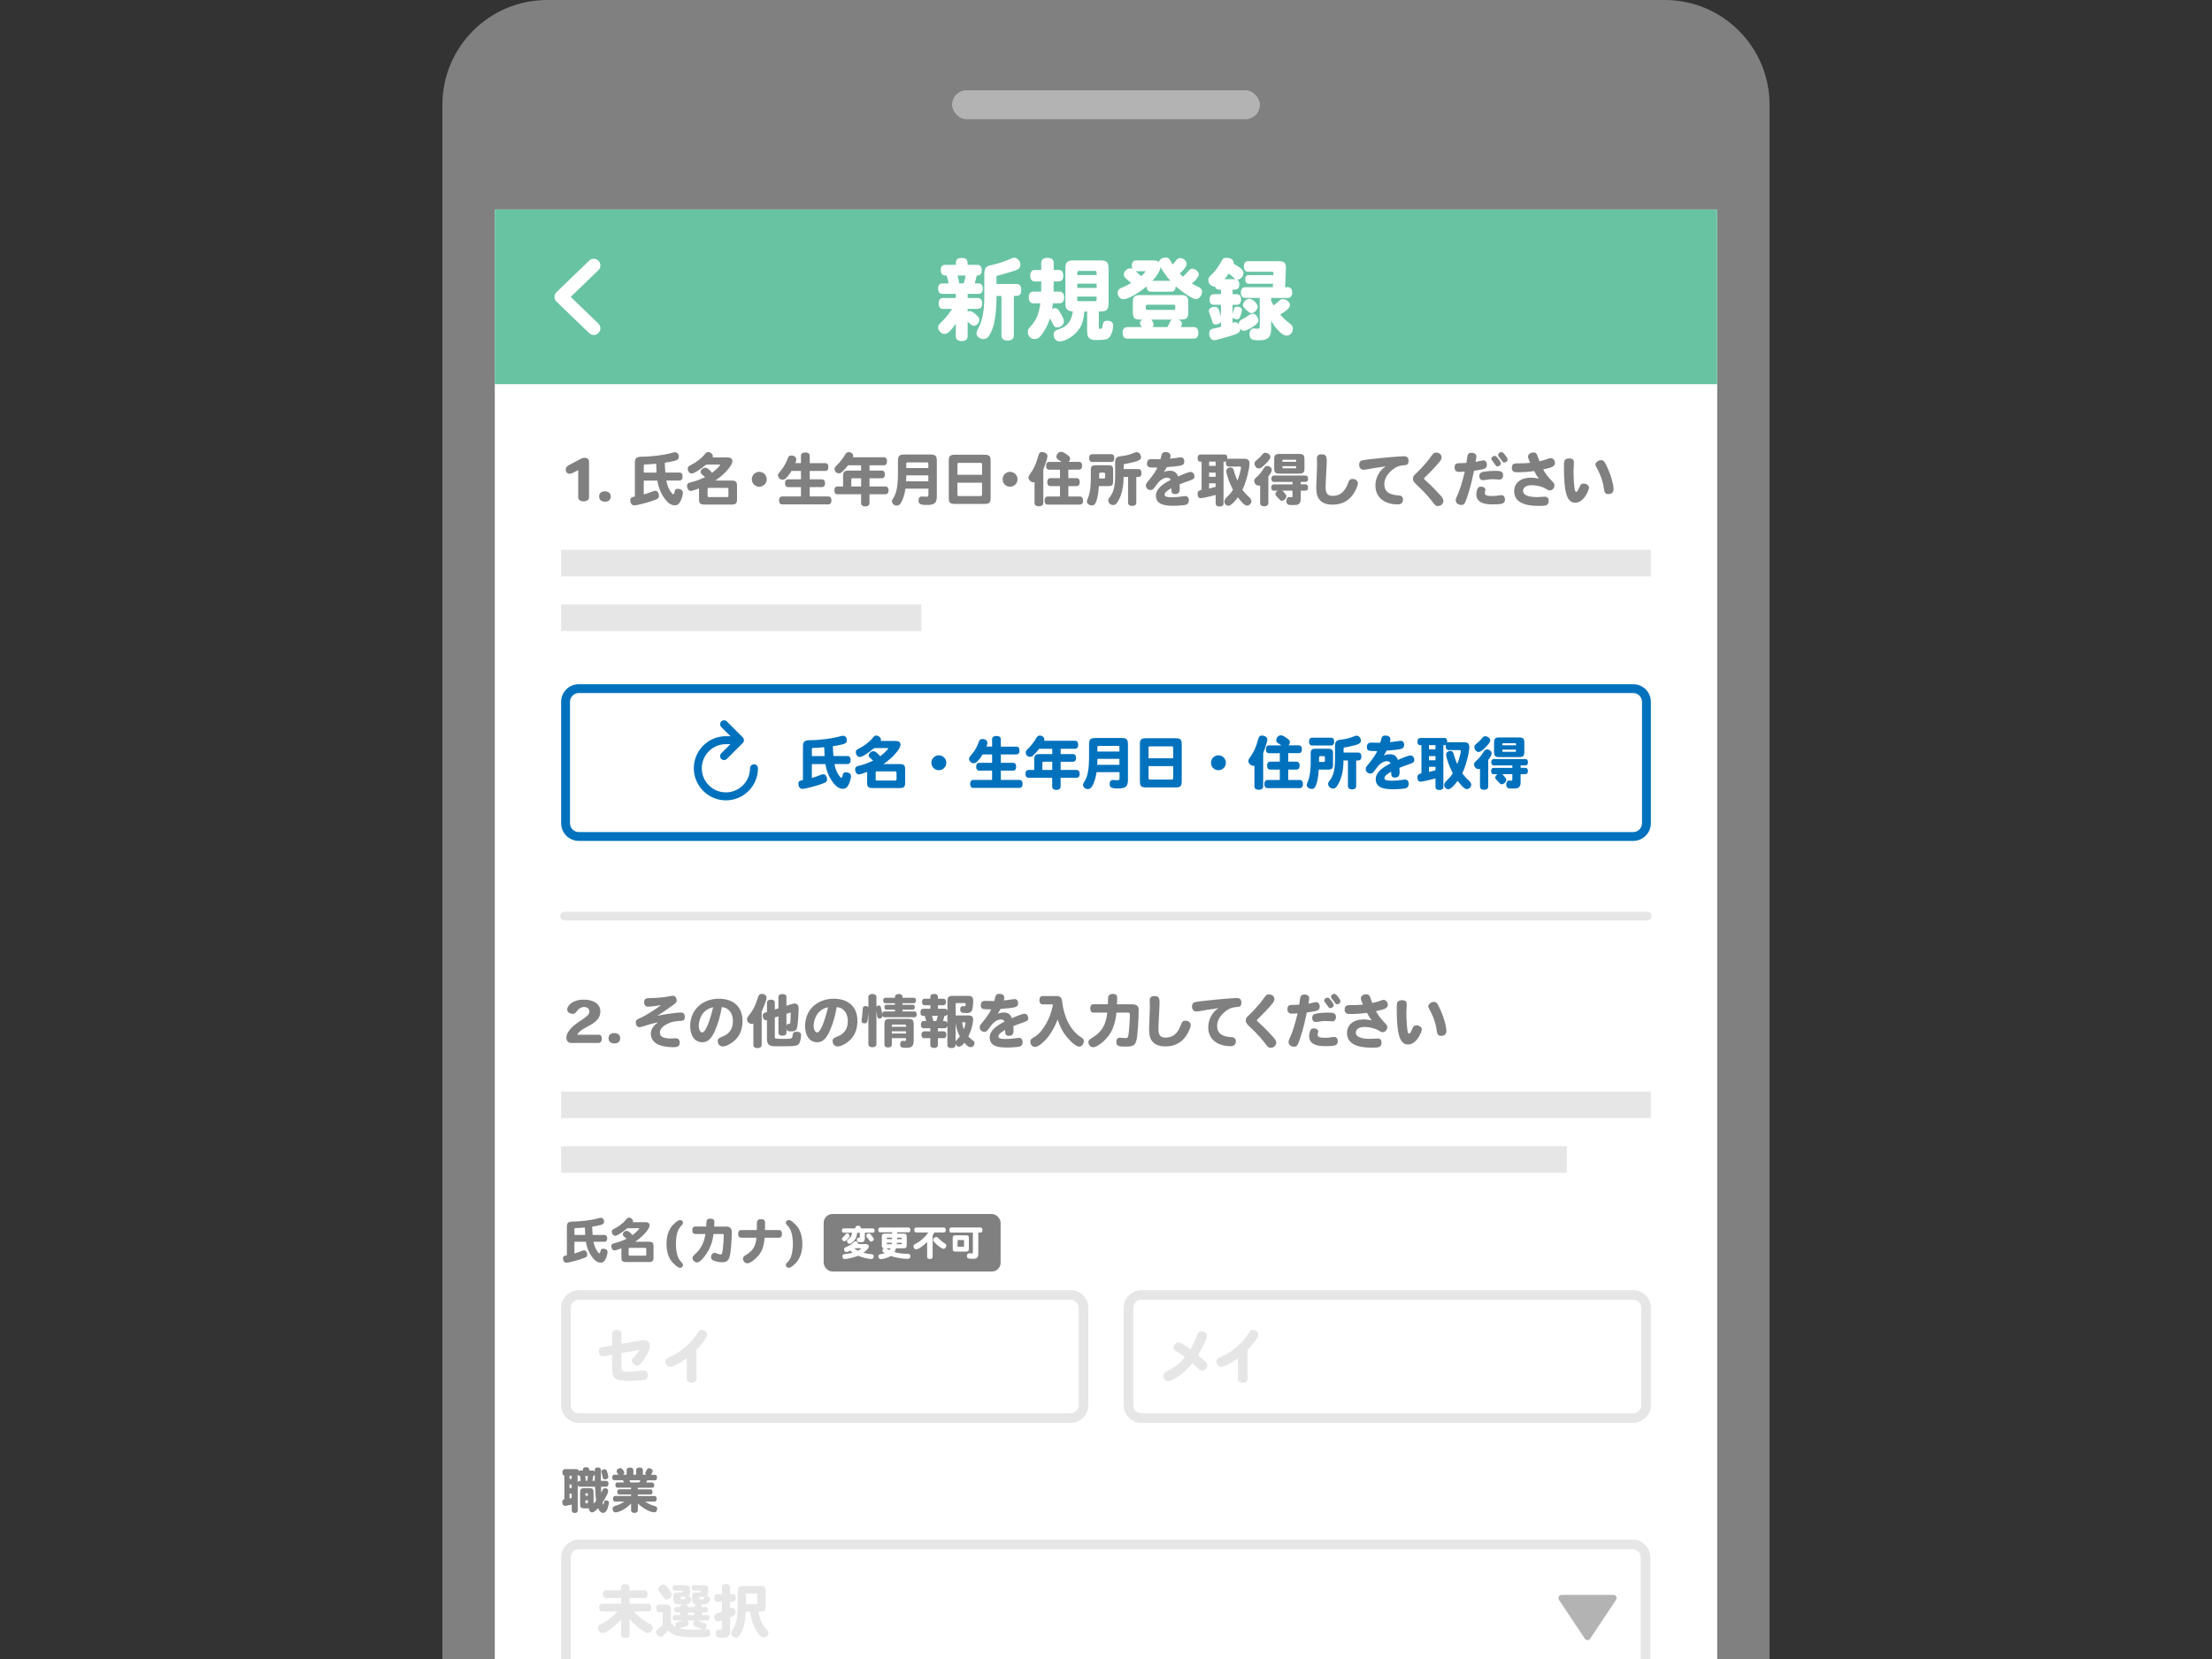 <?xml version="1.0" encoding="UTF-8"?>
<svg id="_レイヤー_1" data-name="レイヤー 1" xmlns="http://www.w3.org/2000/svg" viewBox="0 0 500 375">
  <rect x="0" y="0" width="500" height="375" fill="#333333" stroke="none"/>
  <defs>
    <style>
      .cls-1 {
        fill: gray;
      }

      .cls-2 {
        fill: #68c3a3;
      }

      .cls-3 {
        fill: #e6e6e6;
      }

      .cls-4 {
        stroke: #e6e6e6;
        stroke-width: 1.97px;
      }

      .cls-4, .cls-5 {
        fill: #fff;
      }

      .cls-4, .cls-6 {
        stroke-linecap: round;
        stroke-linejoin: round;
      }

      .cls-7 {
        fill: #0071bc;
      }

      .cls-8 {
        fill: #b3b3b3;
      }

      .cls-6 {
        fill: none;
        stroke: #fff;
        stroke-width: 3px;
      }
    </style>
  </defs>
  <g>
    <path class="cls-1" d="M123.68,0h252.63c13.07,0,23.68,10.61,23.68,23.68v351.32H100V23.68c0-13.07,10.61-23.68,23.68-23.68Z"/>
    <rect class="cls-8" x="215.21" y="20.41" width="69.58" height="6.54" rx="3.27" ry="3.27"/>
    <rect class="cls-5" x="111.84" y="47.37" width="276.32" height="327.63"/>
  </g>
  <rect class="cls-2" x="111.84" y="47.37" width="276.32" height="39.47"/>
  <line class="cls-4" x1="372.37" y1="207.08" x2="127.63" y2="207.08"/>
  <g>
    <path class="cls-5" d="M216.05,66.42h-3.06c-.6,0-.94-.42-.94-1.18s.32-1.18.94-1.18h1.44c-.1-.6-.3-1.3-.48-1.78-.5,0-1.3,0-1.3-1.28,0-1.14.7-1.14,1.3-1.14h2.1c0-.82,0-1.56,1.34-1.56s1.34.74,1.34,1.56h2.22c.62,0,.96.44.96,1.22,0,1.2-.72,1.2-1.14,1.2-.12.64-.3,1.28-.44,1.78h.88c.6,0,.94.42.94,1.18s-.34,1.18-.94,1.18h-2.48v.94h2.28c.64,0,1,.44,1,1.22s-.36,1.24-1,1.24h-2.28v.64c.2-.1.36-.16.5-.16.34,0,.76.26,1.46.88.54.48.68.7.68,1.08,0,.7-.62,1.4-1.24,1.4q-.44,0-1.4-.96v3.32c0,.68-.48,1.08-1.34,1.08s-1.34-.4-1.34-1.08v-2.84c-1.24,1.76-1.88,2.3-2.58,2.3s-1.42-.74-1.42-1.46c0-.46.14-.66,1-1.48.96-.92,1.62-1.94,2.18-2.72h-2.08c-.62,0-.98-.44-.98-1.22s.36-1.24.98-1.24h2.9v-.94ZM216.45,62.28c.16.54.34,1.46.38,1.78h1.02c.18-.54.32-1.2.42-1.78h-1.82ZM225.25,66.9v.66c0,1.8-.24,4.2-.56,5.56-.22.96-.66,2.06-1.06,2.68-.4.62-.76.84-1.36.84-.82,0-1.56-.64-1.56-1.34,0-.16.12-.48.3-.84,1.08-2.02,1.48-4.04,1.48-7.62v-4.56c0-.94,0-2,1.16-2.24,2.04-.44,3.74-1.06,5.02-1.64.2-.1.4-.14.58-.14.74,0,1.4.74,1.4,1.54s-.38,1.14-1.92,1.58c-.78.22-2.12.68-3.28.92-.18.04-.22.14-.22.26,0,.32.02,1.38.02,1.62h4.52c.7,0,1.08.48,1.08,1.36,0,1.36-.7,1.36-1.68,1.36v8.96c0,.7-.5,1.12-1.4,1.12s-1.4-.4-1.4-1.12v-8.96h-1.12Z"/>
    <path class="cls-5" d="M238.18,61.02h1.14c.66,0,1.02.46,1.02,1.3s-.36,1.3-1.02,1.3h-1.14c0,.66-.02,1.56-.04,2.3h1.34c.68,0,1.06.48,1.06,1.32s-.38,1.32-1.06,1.32h-1.5c0,.2-.04.56-.16,1.26.24-.1.44-.16.66-.16.52,0,.76.24,1.42,1.42.4.72.58,1.18.58,1.6,0,.7-.7,1.32-1.5,1.32-.42,0-.64-.14-.86-.56-.26-.5-.52-1.02-.8-1.46-.4,1.28-.94,2.38-1.64,3.38-.64.92-1.14,1.28-1.82,1.28-.88,0-1.54-.7-1.54-1.62,0-.42.12-.66.5-1.08,1.44-1.6,1.98-2.82,2.34-5.38h-1.58c-.66,0-1.04-.48-1.04-1.32s.38-1.32,1.04-1.32h1.78v-2.3h-1.44c-.66,0-1.04-.46-1.04-1.3s.36-1.3,1.04-1.3h1.44v-1.6c0-.72.52-1.14,1.42-1.14s1.4.42,1.4,1.14v1.6ZM245.12,70.4c-.12,1.62-.48,2.84-1.1,3.84-.98,1.54-3.12,2.94-4.5,2.94-.76,0-1.36-.68-1.36-1.54,0-.8.44-.96,1.56-1.36,1.6-.58,2.56-1.94,2.78-3.9-1.68,0-1.68-1.18-1.68-1.88v-7.78c0-1.44.42-1.86,1.88-1.86h6.02c1.44,0,1.86.42,1.86,1.86v7.76c.02,1.92-.8,1.92-2.2,1.92v3.58c0,.3.04.34.28.34.4,0,.48-.06.52-.46.1-.74.18-1.36,1.06-1.36s1.38.38,1.38,1.08c0,1.08-.5,2.44-1.04,2.84-.28.22-.58.44-2.92.44-1.64,0-1.92-.8-1.92-2v-4.46h-.62ZM243.94,61.24c-.44,0-.44.1-.44.94h4.38c0-.84,0-.94-.44-.94h-3.5ZM247.88,64.12h-4.38v.96h4.38v-.96ZM247.88,67.04h-4.38v.6c0,.36.06.44.42.44h3.52c.36,0,.44-.08.44-.44v-.6Z"/>
    <path class="cls-5" d="M260.16,65.94c-.62,0-.98-.44-.98-1.2-2.7,2.22-4.6,2.9-5.24,2.9-.72,0-1.3-.66-1.3-1.42,0-.66.3-.98,1.26-1.34.4-.16,1-.46,1.8-.9-.38-.34-.62-.54-.8-.68-.66-.54-.88-.84-.88-1.22,0-.7.74-1.42,1.44-1.42.16,0,.32.04.5.12-.1-.28-.12-.5-.12-.74,0-.74.36-1.18.96-1.18h3.68c.82,0,1.14.08,1.46.38.14-.6.76-1.02,1.52-1.02.56,0,.78.12,1.12.74.24.38.38.64.5.84.12-.14.4-.48.66-.82.38-.48.64-.64,1.04-.64.76,0,1.44.64,1.44,1.36s-1.22,1.84-1.56,2.12l.72.72c.44-.38.62-.56,1.28-1.3.32-.38.52-.5.84-.5.7,0,1.46.66,1.46,1.3,0,.68-1.14,1.72-1.56,2.06.54.3,1.06.54,1.58.8.5.26.74.58.74,1.02,0,.88-.68,1.68-1.36,1.68-1.22,0-4.54-2.8-4.62-2.9,0,.8-.36,1.24-.98,1.24h-4.6ZM268.6,70.56c0,1.68-.64,1.68-2.26,1.68.64.24.82.56.82.88,0,.28-.12.56-.24.82h2.92c.66,0,1.04.46,1.04,1.3s-.38,1.3-1.04,1.3h-15.04c-.66,0-1.04-.46-1.04-1.3s.38-1.3,1.04-1.3h3.28c-.4-.66-.4-.72-.4-.9,0-.32.16-.56.52-.8-1.48,0-2.14,0-2.14-1.68v-2.18c0-1.32.36-1.68,1.68-1.68h9.18c1.32,0,1.68.36,1.68,1.68v2.18ZM256.7,61.3c.44.38.84.76,1.24,1.12.44-.34.7-.64,1.02-1.12h-2.26ZM259.44,68.88c-.44,0-.44.08-.44.74,0,.36.08.44.44.44h5.78c.44,0,.44-.08.44-.74,0-.36-.08-.44-.44-.44h-5.78ZM263.88,73.94c.12-.2.2-.36.3-.58.4-.84.46-.94.76-1.12h-4.72c.5.54.56,1.1.56,1.2,0,.24-.16.42-.3.5h3.4ZM264.56,63.48c-.86-.96-1.66-2.08-2.22-3.1-.12.84-.74,1.86-1.84,3.1h4.06Z"/>
    <path class="cls-5" d="M275.99,65.48c-.68,0-1.16,0-1.32-.7-.84.06-1.54-.62-1.54-1.52,0-.4.14-.62.64-1.08.86-.8,1.66-1.88,2.32-3.12.34-.64.54-.78,1.16-.78.96,0,1.72.5,1.62,1.34,1.5.9,2.2,1.36,2.2,2.06,0,.82-.68,1.54-1.42,1.54.34.18.48.54.48,1.08,0,1.18-.64,1.18-1.52,1.18v1.02h.96c.62,0,.96.44.96,1.2s-.34,1.2-.96,1.2h-.96v2.08c.1-.32.2-.62.28-.98.08-.48.28-.68.68-.68.66,0,1.16.32,1.16.74,0,.24-.16.9-.34,1.38-.2.54-.42.74-.78.74-.38,0-.8-.16-1-.36v1.14c.28-.1.46-.14.62-.14.3,0,.56.18.78.56-.06-.44.2-.9.56-1.1.58-.3.98-.48,1.4-.8.64-.46.86-.56,1.24-.56.88,0,1.22,1.24,1.22,1.52,0,.44-.26.78-1.14,1.38-.82.56-1.72.96-2.16.96-.28,0-.56-.18-.82-.56.02.1.02.16.02.22,0,.9-.72,1.1-4.34,2.12-.92.26-1.28.34-1.52.34-.66,0-1.14-.62-1.14-1.46,0-.74.26-1.04,1.12-1.2.54-.12,1.1-.24,1.54-.38v-1.06c-.24.32-.74.54-1.2.54-.54,0-.62-.12-.94-1.26-.08-.26-.6-1.5-.6-1.8,0-.52.56-.92,1.28-.92.82,0,.9.26,1.46,2.18v-2.64h-1.62c-.62,0-.96-.44-.96-1.2s.34-1.2.96-1.2h1.62v-1.02ZM279.25,63.1c-.12-.08-.2-.14-.48-.42-.34-.32-.64-.54-1.02-.84-.24.36-.58.8-.96,1.26h2.46ZM284.75,67.34h-3.3c-.58,0-.96-.4-.96-1.2s.38-1.22.96-1.22h6.26c.02-.28.04-.6.04-.78h-5.5c-.5,0-.78-.34-.78-.98s.28-.98.78-.98h5.6c0-.68,0-.76-.24-.76h-5.5c-.6,0-.94-.42-.94-1.18s.34-1.2.94-1.2h7.06c1.34-.02,1.5.76,1.5,1.4,0,1.08-.14,3.56-.2,4.48h.66c.62,0,.96.44.96,1.2s-.34,1.22-.96,1.22h-3.8v.6c.16.4.28.64.56,1.08.54-.38.82-.64,1.14-.94.46-.42.58-.48.96-.48.76,0,1.6.7,1.6,1.36,0,.8-1.52,1.74-2.22,2.12.72.84,1.38,1.44,2.02,1.92.68.52.84.76.84,1.34,0,.86-.62,1.52-1.42,1.52-1.24,0-2.96-2.34-3.48-3.4v1.82c0,1.94-.74,2.64-2.76,2.64-1.64,0-2.12-.32-2.12-1.38,0-.82.36-1.3.96-1.3.14,0,.72.06.92.06.3,0,.42-.14.42-.54v-6.42ZM284.29,69.3c0,.7-.72,1.46-1.38,1.46-.38,0-.48-.06-1.02-.56-.86-.76-.94-.88-.94-1.2,0-.72.74-1.46,1.46-1.46.76,0,1.88,1.14,1.88,1.76Z"/>
  </g>
  <g>
    <path class="cls-1" d="M131.9,113.32c-.74,0-1.2-.33-1.2-.92v-6.15l-.92.49c-.66.35-.78.35-1.09.35-.44,0-.81-.44-.81-.92,0-.57.33-.82.84-1.09l2.59-1.38c.32-.17.45-.21.79-.21.66,0,1.04.3,1.04.81v8.11c0,.6-.51.91-1.25.91Z"/>
    <path class="cls-1" d="M136.73,113.4c-.79,0-1.3-.44-1.3-1.18,0-.78.51-1.16,1.3-1.16s1.33.43,1.33,1.18-.53,1.16-1.33,1.16Z"/>
    <path class="cls-1" d="M150.63,108.64c.29,1.94,1.4,3.11,1.56,3.11.08,0,.18-.16.22-.34.16-.65.22-.92.78-.92.69,0,1.17.35,1.17.86s-.27,1.46-.57,1.99c-.34.64-.7.88-1.27.88-.64,0-1.22-.3-1.78-.91-1.11-1.21-1.87-2.86-2.15-4.67h-3.07v3.13c.83-.25,1.17-.35,2.02-.7.23-.09.46-.14.6-.14.44,0,.81.51.81,1.16,0,.44-.16.6-.64.81-1.72.7-4.37,1.34-4.9,1.34-.66,0-.94-.57-.94-1.2,0-.57.36-.65,1.04-.81v-7.57c0-1.03.23-1.43,1.69-1.43,2.03,0,4.99-.4,6.25-.75.77-.22.84-.25,1.12-.25.52,0,.87.43.87,1.05,0,.69-.73.84-1.26.96-.65.16-1.26.25-1.91.35.01.74.07,1.44.13,2.22h3.16c.47,0,.73.33.73.91s-.26.91-.73.91h-2.92ZM148.4,106.82c-.04-.61-.06-1.27-.08-2-.81.09-1.68.13-2.47.16-.23,0-.33.07-.33.38v1.47h2.87Z"/>
    <path class="cls-1" d="M157.99,110.41c-.34.13-1.47.56-1.87.56-.46,0-.82-.51-.82-1.17,0-.43.21-.64.79-.77.99-.21,1.91-.55,3.28-1.18-.18-.17-.29-.26-.35-.31-.52-.42-.65-.58-.65-.86,0-.47.53-.96,1.05-.96.38,0,.71.25,1.56,1.14,1.39-1.08,1.81-1.73,1.81-1.76,0-.05-.04-.08-.12-.08h-3.05c-1.61,1.31-2.77,2.01-3.28,2.01-.47,0-.88-.51-.88-1.09,0-.38.12-.53.55-.74,1.35-.68,2.51-1.55,3.24-2.47.33-.42.52-.55.81-.55.53,0,1.08.49,1.08.96,0,.06-.01.13-.05.26h3.33c.73,0,1.13.29,1.13.81s-.33,1.11-1.08,1.98c-.81.94-1.38,1.43-2.77,2.44h3.68c.95,0,1.22.27,1.22,1.22v2.98c0,.95-.27,1.22-1.22,1.22h-6.15c-.95,0-1.22-.27-1.22-1.22v-2.43ZM160.23,110.28c-.21,0-.29.08-.29.29v1.5c0,.21.08.29.29.29h4.13c.21,0,.29-.08.29-.29v-1.5c0-.21-.08-.29-.29-.29h-4.13Z"/>
    <path class="cls-1" d="M173.31,108.34c0,.92-.75,1.68-1.69,1.68s-1.68-.75-1.68-1.68.75-1.69,1.68-1.69,1.69.75,1.69,1.69Z"/>
    <path class="cls-1" d="M181.05,104.69v-1.64c0-.51.35-.78.99-.78s.99.27.99.78v1.64h3.52c.46,0,.7.31.7.88s-.25.88-.7.88h-3.52v1.9h2.76c.46,0,.7.31.7.88s-.25.88-.7.88h-2.76v2.11h4.2c.46,0,.71.31.71.9s-.25.9-.71.9h-10.43c-.46,0-.71-.33-.71-.9s.26-.9.71-.9h4.25v-2.11h-2.9c-.45,0-.7-.33-.7-.88s.25-.88.7-.88h2.9v-1.9h-2.14c-.43.74-.99,1.44-1.4,1.77-.17.14-.43.22-.65.22-.52,0-1.01-.49-1.01-1.03,0-.27.09-.38.86-1.3.36-.43.92-1.39,1.12-1.92.43-1.13.51-1.22,1.08-1.22.64,0,1.08.36,1.08.88,0,.22-.08.53-.21.83h1.29Z"/>
    <path class="cls-1" d="M196.54,109.96h3.6c.46,0,.72.33.72.88s-.26.88-.72.88h-3.6v1.98c0,.48-.34.77-.95.77s-.95-.29-.95-.77v-1.98h-5.34c-.46,0-.7-.31-.7-.88s.25-.88.7-.88h1.27v-2.41c0-.91.3-1.18,1.25-1.18h2.82v-1.2h-2.95c-.31.43-.96,1.16-1.3,1.47-.29.26-.49.35-.79.35-.53,0-.95-.43-.95-.96,0-.38.07-.44.75-1.11.51-.51,1.21-1.43,1.55-2.04.31-.53.51-.69.88-.69.56,0,1.03.38,1.03.86,0,.09-.01.17-.05.31h6.98c.46,0,.71.32.71.91s-.26.9-.71.9h-3.25v1.2h2.79c.44,0,.69.31.69.87s-.25.86-.69.86h-2.79v1.86ZM194.65,109.96v-1.86h-1.94c-.2,0-.29.09-.29.29v1.57h2.22Z"/>
    <path class="cls-1" d="M209.84,110.45h-5.17c-.18,1.27-.51,2.31-.97,3.15-.27.48-.57.69-1,.69-.57,0-1.08-.46-1.08-.97,0-.22.05-.31.36-.82.71-1.17.99-2.7.99-5.64v-2.65c0-1.17.3-1.47,1.47-1.47h5.85c1.17,0,1.47.3,1.47,1.47v8.05c0,1.77-.98,1.88-2.35,1.88s-1.79-.23-1.79-1.01c0-.56.27-.9.74-.9.16,0,.94.05,1.11.05.3,0,.39-.13.39-.53v-1.29ZM209.84,108.8v-1.35h-4.98c0,.4-.01.92-.05,1.35h5.03ZM209.84,105.8v-.99c0-.21-.08-.29-.29-.29h-4.41c-.21,0-.29.08-.29.29v.99h4.98Z"/>
    <path class="cls-1" d="M214.46,104.25c0-1.2.26-1.46,1.46-1.46h6.54c1.2,0,1.46.26,1.46,1.46v8.2c0,1.2-.26,1.46-1.46,1.46h-6.54c-1.2,0-1.46-.26-1.46-1.46v-8.2ZM221.98,107.32v-2.31c0-.33-.07-.39-.39-.39h-4.78c-.32,0-.39.06-.39.39v2.31h5.56ZM221.98,109.1h-5.56v2.64c0,.33.07.39.39.39h4.78c.33,0,.39-.06.39-.39v-2.64Z"/>
    <path class="cls-1" d="M230,108.34c0,.92-.75,1.68-1.69,1.68s-1.68-.75-1.68-1.68.75-1.69,1.68-1.69,1.69.75,1.69,1.69Z"/>
    <path class="cls-1" d="M233.86,109.02c-.09.01-.14.01-.21.01-.6,0-1.17-.53-1.17-1.11,0-.21.08-.4.35-.78.78-1.05,1.31-2.17,1.66-3.42.38-1.38.49-1.53,1.08-1.53.66,0,1.2.4,1.2.9,0,.58-.77,2.63-.94,3.07v7.5c0,.51-.35.78-.99.78s-.99-.27-.99-.78v-4.64ZM241.49,106.17v1.91h1.85c.47,0,.73.33.73.9s-.26.9-.73.9h-1.85v2.35h2.6c.47,0,.73.33.73.92s-.26.91-.73.91h-7.25c-.47,0-.73-.33-.73-.91s.26-.92.73-.92h2.76v-2.35h-2.16c-.46,0-.72-.33-.72-.9s.26-.9.72-.9h2.16v-1.91h-2.44c-.46,0-.7-.31-.7-.88s.25-.88.7-.88h2.79c-.27-.2-.47-.33-.6-.42-.43-.26-.55-.42-.55-.74,0-.6.48-1.12,1.04-1.12.33,0,.55.1,1.26.58.64.44.78.6.78.92,0,.25-.08.47-.3.77h2.33c.44,0,.7.32.7.88s-.26.88-.7.88h-2.42Z"/>
    <path class="cls-1" d="M248.39,109.89c-.09,1.4-.27,2.48-.52,3.22-.29.87-.53,1.13-1.03,1.13-.65,0-1.16-.39-1.16-.88,0-.21.03-.27.29-.91.6-1.38.6-3.94.6-4.17v-2.02c0-.86.25-1.1,1.1-1.1h2.85c.84,0,1.09.25,1.09,1.1v2.52c0,.86-.25,1.1-1.09,1.1h-2.13ZM246.9,104.43c-.46,0-.72-.31-.72-.88s.26-.88.72-.88h4.28c.46,0,.7.31.7.88s-.25.88-.7.88h-4.28ZM248.46,108.15h1.04c.21,0,.29-.08.29-.29v-.73c0-.21-.08-.29-.29-.29h-.75c-.21,0-.29.08-.29.29v1.01ZM254.98,107.81h-1c0,1.99-.33,3.72-1.05,5.11-.52.98-.79,1.24-1.33,1.24-.57,0-1.09-.49-1.09-1.04,0-.27.07-.39.48-.94.74-.97,1.08-2.43,1.08-4.6v-3.16c0-1.17.68-1.25,1.62-1.35.61-.06,1.72-.32,2.16-.51.78-.31.87-.35,1.09-.35.85,0,.98,1.01.98,1.13,0,.64-.62.92-2.68,1.35-.55.12-.77.16-.97.17-.22.01-.26.05-.26.3,0,.31,0,.6-.01.87h3.32c.46,0,.71.32.71.9s-.26.88-.71.88h-.47v5.8c0,.48-.33.75-.92.75s-.94-.27-.94-.75v-5.8Z"/>
    <path class="cls-1" d="M261.34,105.69c-1.59,0-2.07,0-2.07-.92,0-.65.33-.99.94-.99.33,0,1.79.04,2.09.04.06-.18.1-.34.14-.52.21-.9.39-1.11.99-1.11.73,0,1.16.31,1.16.86,0,.16-.05.42-.12.64.38-.03,2.24-.32,2.41-.32.51,0,.82.34.82.92,0,.87-.56.96-2.09,1.14-.44.05-1.35.13-1.86.16-.21.38-.39.7-.65,1.12.49-.22.84-.3,1.37-.3.95,0,1.48.38,1.83,1.3.1-.07,2.25-1.03,2.82-1.03.49,0,.88.44.88,1.01,0,.48-.18.64-1.17.97-.65.25-1.43.49-2.2.82.04.47.05.74.05.91,0,.92-.3,1.29-1.05,1.29-.85,0-.85-.48-.85-1.33-.77.46-1.53.9-1.53,1.47,0,.42.44.57,1.6.57,1.08,0,1.73-.09,2.69-.22.14-.03.31-.04.4-.04.49,0,.79.38.79,1,0,.53-.26.87-.77.99-.44.1-1.68.2-2.7.2-1.66,0-3.98-.12-3.98-2.3,0-1.44,1.38-2.55,3.35-3.55-.12-.32-.4-.49-.83-.49-.71,0-1.53.49-2.17,1.33-.33.42-.49.65-.78,1.03-.23.31-.47.43-.78.43-.58,0-1.05-.44-1.05-1,0-.3.08-.49.38-.84,1.47-1.72,2.13-3,2.22-3.22h-.29Z"/>
    <path class="cls-1" d="M276.79,102.72c.43,0,.65.29.65.86,0,.09,0,.13-.03.21.14-.08.25-.1.4-.1h3.42c.84,0,1.2.31,1.2,1.09,0,1.42-.95,4.8-1.61,5.94.4.48.78.96,1.35,1.48.51.47.7.78.7,1.1,0,.49-.48.99-.97.99-.38,0-.87-.35-1.42-1.04-.25-.29-.51-.62-.69-.84-.18.29-1.38,1.91-2.13,1.91-.46,0-.91-.47-.91-.94,0-.44.29-.74.92-1.38.38-.35.74-.81,1.03-1.27-.77-1.66-.82-1.77-1-2.29-.3-.82-.51-1.62-.51-1.98,0-.43.4-.79.91-.79.53,0,.71.22.91,1.12.05.26.44,1.2.7,1.85.26-.6.81-2.54.81-2.91,0-.22-.1-.26-.3-.26h-2.41c-.47,0-.71-.31-.71-.91,0-.1.01-.2.03-.29-.17.09-.19.09-.56.09v9.43c0,.44-.33.7-.9.7s-.88-.26-.88-.7v-1.91c-.2.05-2.82.73-3.35.73-.47,0-.74-.34-.74-.92s.16-.79.91-.96v-6.36c-.44,0-.9,0-.9-.82,0-.53.23-.82.65-.82h5.43ZM274.78,104.35h-1.47v.95h1.47v-.95ZM274.78,106.82h-1.47v.95h1.47v-.95ZM274.78,109.25h-1.47v1.17c.42-.09,1.08-.26,1.47-.38v-.79Z"/>
    <path class="cls-1" d="M284.85,109.71c-.12.04-.22.05-.35.05-.53,0-.99-.48-.99-1.05,0-.31.09-.48.43-.77.53-.43,1.08-1.08,1.53-1.79.49-.78.57-.83.95-.83.58,0,1.05.4,1.05.91,0,.27-.1.57-.77,1.48v5.99c0,.48-.34.74-.94.74s-.92-.26-.92-.74v-3.99ZM287.16,103.29c0,.34-.29.74-1.05,1.53-.74.77-1.2,1.07-1.59,1.07-.49,0-.95-.53-.95-1.1,0-.33.1-.48.52-.81.33-.25.82-.73,1.08-1.05.43-.53.51-.58.86-.58.6,0,1.13.44,1.13.95ZM292.15,109.48v-.55h-4.2c-.36,0-.57-.26-.57-.71s.21-.73.57-.73h7.14c.38,0,.59.26.59.73s-.21.71-.59.71h-1.07v.55h1.08c.36,0,.57.26.57.72s-.21.71-.57.71h-1.08v1.91c0,.55-.17.92-.53,1.17-.22.14-.44.17-1.42.17-.65,0-1.3,0-1.3-.91,0-.53.27-.9.64-.9.09,0,.46.04.53.04.18,0,.21-.05.21-.36v-1.12h-2.29c.17.14.34.31.7.77.18.22.22.31.22.48,0,.49-.53,1.03-1.05,1.03-.21,0-.31-.06-.55-.36-.07-.08-.29-.31-.64-.65-.18-.2-.25-.33-.25-.48,0-.31.18-.59.53-.78h-.9c-.36,0-.57-.26-.57-.71s.21-.72.57-.72h4.21ZM288.02,103.82c0-.95.26-1.21,1.21-1.21h4.41c.96,0,1.22.26,1.22,1.21v2.03c0,.95-.26,1.21-1.22,1.21h-4.41c-.95,0-1.21-.26-1.21-1.21v-2.03ZM292.99,104.39c0-.42,0-.47-.22-.47h-2.67c-.22,0-.22.05-.22.47h3.11ZM292.77,105.85c.22,0,.22-.05.22-.48h-3.11c0,.43,0,.48.22.48h2.67Z"/>
    <path class="cls-1" d="M299.9,104.17c0,.91-.26,4.89-.26,5.69,0,1.04,0,2.22,1.59,2.22,1.7,0,2.79-.92,3.54-2.99.22-.64.46-.83.96-.83.7,0,1.21.4,1.21.98,0,.53-.53,1.75-1.13,2.57-1.11,1.52-2.61,2.26-4.62,2.26-1.59,0-2.68-.53-3.24-1.6-.31-.58-.42-1.24-.42-2.47,0-.16.18-4.17.18-4.97,0-.22-.04-1.21-.04-1.42,0-.61.36-.92,1.12-.92.82,0,1.11.39,1.11,1.47Z"/>
    <path class="cls-1" d="M308.83,106.11c-.27.05-.51.08-.66.08-.53,0-.95-.49-.95-1.13,0-.49.22-.87.57-.97.82-.26,8.29-.96,9.46-.96.83,0,1.14.3,1.14,1.09,0,.4-.12.68-.35.81-.09.07-.12.07-.61.12-.91.08-1.47.23-2,.55-.34.21-2.52,1.55-2.52,3.76,0,1.56.95,2.35,2.99,2.5.62.05.65.05.81.14.27.14.43.44.43.83,0,.71-.43,1.09-1.22,1.09-2.41,0-5.02-1.18-5.02-4.28,0-1.75.94-3.47,2.34-4.32-1.64.23-3.15.46-4.41.7Z"/>
    <path class="cls-1" d="M325.85,103.39c0,.51-.33.95-1.91,2.64-.62.65-1.12,1.16-1.48,1.5-.55.51-.56.52-.56.65s.06.18.6.66c.75.69,1.26,1.2,1.74,1.68.4.4.79.87,1.21,1.3.57.58.82,1.03.82,1.39,0,.65-.56,1.17-1.24,1.17-.35,0-.58-.12-.82-.42-1.14-1.46-1.91-2.44-4.07-4.46-.58-.56-.75-.83-.75-1.3,0-.43.14-.69.64-1.14.05-.04,2.08-1.92,3.41-3.85.56-.78.71-.91,1.18-.91.69,0,1.24.47,1.24,1.09Z"/>
    <path class="cls-1" d="M332.7,108.66c-.25,1.08-.75,2.81-1.08,3.74-.53,1.53-.68,1.73-1.31,1.73-.74,0-1.26-.44-1.26-1.07,0-.23.05-.38.26-.83.58-1.21,1.26-3.34,1.79-5.64-.73.07-.99.08-1.2.08-.78,0-1.1-.31-1.1-1.03,0-.95.61-.95,1.31-.95.43,0,.85-.03,1.35-.05.05-.35.09-.65.17-1.12.09-.71.16-1.18,1.05-1.18.62,0,1.05.36,1.05.87,0,.13-.14.97-.17,1.2.27-.05,1.55-.36,1.75-.36.47,0,.79.43.79,1.03,0,.45-.17.71-.56.87-.3.12-1.23.31-2.35.46-.2.82-.27,1.22-.51,2.26ZM337.11,112.13c.69,0,1.09-.05,1.94-.17.2-.03.29-.04.34-.04.48,0,.79.4.79.99,0,.95-.62,1.1-2.78,1.1-.88,0-3.69,0-3.69-2.21,0-.55.16-1.22.34-1.47.16-.22.39-.33.73-.33.57,0,.98.3.98.71,0,.13-.14.68-.14.79,0,.42.49.61,1.51.61ZM338.99,108.4c-.23,0-1.24-.08-1.43-.08-.86,0-1.31.08-2.09.21-.1.01-.21.01-.31.01-.47,0-.77-.34-.77-.91s.26-.87.98-1c.78-.13,1.56-.2,2.57-.2,1.26,0,1.82.1,1.82,1.01,0,.57-.31.95-.77.95ZM338.64,103.65c.39.48.61.87.61,1.09,0,.35-.36.68-.77.68-.21,0-.31-.08-.53-.42-.1-.16-.55-.74-.65-.88-.16-.18-.19-.27-.19-.42,0-.33.36-.66.74-.66.25,0,.36.09.79.61ZM340.2,102.82c.38.48.58.85.58,1.07,0,.35-.36.66-.75.66-.22,0-.31-.07-.55-.4-.1-.17-.4-.56-.66-.88-.14-.18-.18-.29-.18-.42,0-.34.36-.66.73-.66.26,0,.42.12.83.64Z"/>
    <path class="cls-1" d="M343.08,106.75c-.56,0-1.35,0-1.35-.98,0-1.04.62-1.04,1.57-1.04,1.31,0,1.46,0,2.57-.12-.36-.81-.47-1.13-.47-1.42,0-.51.55-.91,1.22-.91.49,0,.71.18.92.77.22.6.36,1.01.44,1.21.65-.14,1.08-.26,1.47-.4.75-.27.91-.31,1.12-.31.49,0,.92.52.92,1.13,0,.75-.74,1.03-2.67,1.42.44.87,1.08,1.72,2.09,2.76.35.35.46.55.46.87,0,.6-.48,1.12-1.05,1.12-.27,0-.34-.03-1-.43-.74-.44-2.03-.75-3.07-.75-1.22,0-1.98.49-1.98,1.29,0,.51.3.86.95,1.09.52.2,1.29.31,2.03.31.1,0,.94-.01,1.77-.08.08,0,.17-.01.22-.01.52,0,.83.36.83.95,0,1.05-.71,1.13-2.04,1.13-1.47,0-5.77,0-5.77-3.3,0-1.87,1.47-3.08,3.76-3.08.88,0,1.38.13,1.85.23-.42-.52-.78-1.1-1.09-1.72-1.03.16-2.63.27-3.71.27Z"/>
    <path class="cls-1" d="M355.77,104.52c0,.16-.05,1.04-.05,1.22-.03.3-.03.64-.03,1.01,0,1.24.12,3.06.25,3.78.1.49.18.66.36.66.26,0,.49-.56.84-1.34.16-.38.43-.55.84-.55.62,0,1.2.44,1.2.92,0,.51-1.13,3.42-3.11,3.42-1.85,0-2.56-2.24-2.56-7.98,0-1.26.04-1.51.26-1.73.21-.2.55-.31.95-.31.7,0,1.04.3,1.04.88ZM363.43,105.9c.77,1.7,1.3,3.64,1.3,4.69,0,.7-.43,1.09-1.18,1.09-.66,0-.88-.26-1.01-1.25-.26-2.02-1.11-3.8-1.59-4.64-.25-.42-.31-.6-.31-.79,0-.49.65-.99,1.27-.99.57,0,.81.29,1.52,1.89Z"/>
  </g>
  <rect class="cls-3" x="126.84" y="136.65" width="81.42" height="6"/>
  <rect class="cls-3" x="126.84" y="124.28" width="246.32" height="6"/>
  <g>
    <path class="cls-1" d="M135.33,235.75h-6.17c-.74,0-1.13-.46-1.13-1.21,0-.3.07-.69.34-1.16,1.4-2.44,4.86-3.26,4.86-4.72,0-.66-.53-1.04-1.2-1.04-.78,0-1.34.49-1.79,1.13-.22.3-.47.42-.78.42-.69,0-1.25-.43-1.25-.96,0-1.07,1.5-2.26,3.72-2.26,2.44,0,3.78,1.16,3.78,2.65,0,3.15-4.3,3.34-5.23,5.29h4.85c.46,0,.7.33.7.88s-.25.97-.7.97Z"/>
    <path class="cls-1" d="M138.86,235.86c-.79,0-1.3-.44-1.3-1.18,0-.78.51-1.16,1.3-1.16s1.33.43,1.33,1.18-.53,1.16-1.33,1.16Z"/>
    <path class="cls-1" d="M147.25,227.5c-.29.03-.56.05-.75.05-.56,0-.9-.36-.9-.97,0-.65.3-.94.99-.96,1.48-.04,3.19-.09,5.11-.49.17-.03.31-.05.43-.05.44,0,.83.49.83,1.05,0,.4-.16.58-.88,1.1-1.68,1.2-2.73,1.92-3.54,2.38.84-.18,4.12-.74,5.38-.74.57,0,.88.34.88.99,0,.85-.52.87-1,.9-1.37.08-2.04.22-2.89.64-1.17.58-1.75,1.27-1.75,2.05,0,.86.81,1.29,2.41,1.29.17,0,.95-.05,1.11-.05.64,0,.96.33.96.98,0,.77-.39,1.04-1.46,1.04-1.62,0-3.12-.34-3.89-.87-.75-.52-1.17-1.27-1.17-2.13,0-1.03.47-1.77,1.65-2.63-.91.18-1.81.4-2.68.69q-1.27.43-1.51.43c-.47,0-.87-.47-.87-1.01,0-.51.14-.7.71-.94,1.83-.77,4.08-2.37,4.98-3.04-.66.09-1.42.22-2.16.31Z"/>
    <path class="cls-1" d="M161.62,232.98c-.88,1.9-1.66,2.61-2.89,2.61-1.65,0-2.72-1.44-2.72-3.67,0-3.6,2.7-6.17,6.5-6.17,3.3,0,5.33,1.88,5.33,4.98,0,1.53-.39,2.81-1.17,3.81-.85,1.08-2.37,2-3.32,2-.62,0-1.11-.52-1.11-1.2,0-.6.31-.73.99-1,.78-.31,2.44-1,2.44-3.56,0-.99-.31-1.85-.91-2.43-.43-.43-.82-.61-1.6-.71-.36,2.13-.87,3.83-1.56,5.34ZM157.95,231.84c0,.88.34,1.53.79,1.53.77,0,1.74-2.67,2.46-5.69-2.74.57-3.25,3.17-3.25,4.16Z"/>
    <path class="cls-1" d="M170.31,231.31c-.13.09-.25.14-.38.14-.56,0-1.07-.49-1.07-1.03,0-.31.12-.53.56-1.08.68-.84,1.22-1.86,1.57-2.89.52-1.62.57-1.78,1.22-1.78.61,0,1.05.34,1.05.82,0,.74-.96,2.89-1.09,3.15v7.53c0,.48-.32.74-.94.74s-.94-.26-.94-.74v-4.86ZM175.13,228.19l.82-.26v-2.51c0-.47.33-.73.91-.73s.91.26.91.73v1.92l1.17-.38c.27-.08.52-.13.69-.13.22,0,.49.12.68.3.06.08.22.25.22.99,0,.51-.16,3.12-.3,3.95-.13.7-.43,1.07-1.4,1.07-.71,0-.96-.12-1.05-.55v.79c0,.48-.33.73-.91.73s-.91-.25-.91-.73v-3.65l-.82.26v4.32c0,.4,0,.44.61.47.44.04.96.05,1.46.05,1.88,0,1.88-.08,1.96-.9.05-.49.31-.72.9-.72.65,0,1.01.27,1.01.75,0,.57-.18,1.42-.36,1.76-.45.78-.79.78-5.24.78-1.13,0-2.12-.01-2.12-1.7v-4.24c-.2.06-.22.06-.27.06-.38,0-.68-.52-.68-1.05,0-.35.17-.56.55-.68l.4-.13v-2.09c0-.46.32-.71.9-.71s.88.26.88.71v1.51ZM177.77,229.15v2.78c.06-.43.31-.51.46-.51.05,0,.26.03.3.03.18,0,.21-2.35.21-2.39,0-.12-.04-.18-.09-.18-.04,0-.08.01-.25.07l-.62.21Z"/>
    <path class="cls-1" d="M187.59,232.98c-.88,1.9-1.66,2.61-2.89,2.61-1.65,0-2.72-1.44-2.72-3.67,0-3.6,2.7-6.17,6.5-6.17,3.3,0,5.33,1.88,5.33,4.98,0,1.53-.39,2.81-1.17,3.81-.85,1.08-2.37,2-3.32,2-.62,0-1.11-.52-1.11-1.2,0-.6.31-.73.99-1,.78-.31,2.44-1,2.44-3.56,0-.99-.31-1.85-.91-2.43-.43-.43-.82-.61-1.6-.71-.36,2.13-.87,3.83-1.56,5.34ZM183.92,231.84c0,.88.34,1.53.79,1.53.77,0,1.74-2.67,2.46-5.69-2.74.57-3.25,3.17-3.25,4.16Z"/>
    <path class="cls-1" d="M198.13,227.57c.08-.18.27-.29.49-.29.3,0,.43.13.51.44.12.49.25,1.22.27,1.6,0-.46.17-.69.52-.69h2.38v-.4h-1.94c-.27,0-.44-.21-.44-.55,0-.36.16-.56.44-.56h1.94v-.36h-2.18c-.31,0-.48-.22-.48-.61s.17-.62.48-.62h2.18c0-.34,0-.84.86-.84s.84.51.84.84h2.55c.33,0,.49.22.49.62s-.18.61-.49.61h-2.55v.36h2.34c.29,0,.44.19.44.56,0,.34-.17.55-.44.55h-2.34v.4h2.7c.34,0,.52.23.52.65s-.18.65-.52.65h-6.79c-.27,0-.43-.13-.51-.46.01.1.01.17.01.27,0,.33-.21.49-.64.49-.3,0-.44-.16-.49-.53-.07-.42-.12-.83-.17-1.17v7.46c0,.47-.33.73-.91.73s-.91-.26-.91-.73v-7.15c-.17,2.25-.22,2.48-.87,2.48-.42,0-.68-.21-.68-.55,0-.09.01-.21.03-.33.06-.48.16-.99.18-1.57.05-1.01.08-1.13.17-1.26.1-.12.3-.21.53-.21.34,0,.55.1.64.31v-2.3c0-.47.33-.73.91-.73s.91.27.91.73v2.13ZM206.51,235.37c0,1.09-.42,1.48-1.61,1.48s-1.42-.14-1.42-.79c0-.49.21-.79.56-.79.07,0,.38.04.44.04.33,0,.33-.19.33-.64h-3.22v1.44c0,.43-.3.66-.83.66s-.84-.23-.84-.66v-4.59c0-.94.27-1.21,1.21-1.21h4.19c.94,0,1.21.27,1.21,1.21v3.85ZM204.81,232.09c0-.44,0-.49-.29-.49h-2.65c-.29,0-.29.05-.29.49h3.22ZM204.81,233.61v-.49h-3.22v.49h3.22Z"/>
    <path class="cls-1" d="M218.96,229.53c.68,0,1.01.31,1.01.94,0,.29-.09.88-.21,1.39-.21.87-.35,1.27-.87,2.42.27.3.56.56.9.81.38.29.49.44.49.7,0,.49-.39.91-.86.91-.44,0-.73-.2-1.44-.99-.06.09-.61.87-1.21.87-.38,0-.64-.23-.78-.68,0,.51,0,1.01-.92,1.01-.6,0-.92-.26-.92-.74v-4.3c-.05.35-.29.56-.64.56h-1.51v.69h1.31c.39,0,.61.27.61.78s-.22.77-.61.77h-1.31v1.53c0,.44-.31.68-.85.68s-.86-.23-.86-.68v-1.53h-1.39c-.4,0-.61-.27-.61-.77s.21-.78.61-.78h1.39v-.69h-1.48c-.42,0-.66-.3-.66-.82s.23-.82.66-.82h.56c-.1-.36-.25-.78-.36-1.16-.52,0-.95,0-.95-.81,0-.52.23-.81.64-.81h1.6v-.79h-1.31c-.38,0-.58-.27-.58-.74s.21-.74.58-.74h1.31v-.4c0-.43.31-.68.86-.68s.85.25.85.68v.4h1.23c.38,0,.6.27.6.74s-.22.74-.6.74h-1.23v.79h1.55c.31,0,.55.18.6.46v-2.18c0-.92.27-1.18,1.25-1.18h3.45c.82,0,1.12.3,1.12,1.14,0,.51-.05,1.12-.13,1.6-.13.86-.48,1.14-1.37,1.14-1.17,0-1.43-.14-1.43-.82,0-.48.18-.74.52-.74.13,0,.39.03.53.03.13,0,.18-.17.18-.48,0-.17-.03-.25-.22-.25h-1.78c-.22,0-.27.05-.27.29v2.51h2.96ZM211.64,230.79c.1-.31.23-.78.34-1.16h-1.3c.1.36.22.79.3,1.16h.66ZM214.15,229.18c-.05.26-.3.46-.6.46h-.07c-.1.44-.21.78-.33,1.16.52,0,.91,0,.99.56v-2.17ZM216,235.49c.08-.25.12-.33.39-.57.2-.18.33-.34.57-.68-.46-.77-.81-1.89-.96-2.96v4.21ZM217.46,231.06c.16.78.23,1.2.39,1.59.25-.53.39-1.33.39-1.44,0-.1-.08-.14-.25-.14h-.53Z"/>
    <path class="cls-1" d="M223.77,228.15c-1.59,0-2.07,0-2.07-.92,0-.65.33-.99.94-.99.33,0,1.79.04,2.09.04.06-.18.1-.34.14-.52.21-.9.39-1.11.99-1.11.73,0,1.16.31,1.16.86,0,.16-.05.42-.12.64.38-.03,2.24-.32,2.41-.32.51,0,.82.34.82.92,0,.87-.56.96-2.09,1.14-.44.05-1.35.13-1.86.16-.21.38-.39.7-.65,1.12.49-.22.84-.3,1.37-.3.95,0,1.48.38,1.83,1.3.1-.07,2.25-1.03,2.82-1.03.49,0,.88.44.88,1.01,0,.48-.18.64-1.17.97-.65.25-1.43.49-2.2.82.04.47.05.74.05.91,0,.92-.3,1.29-1.05,1.29-.85,0-.85-.48-.85-1.33-.77.46-1.53.9-1.53,1.47,0,.42.44.57,1.6.57,1.08,0,1.73-.09,2.69-.22.14-.03.31-.04.4-.04.49,0,.79.38.79,1,0,.53-.26.87-.77.99-.44.1-1.68.2-2.7.2-1.66,0-3.98-.12-3.98-2.3,0-1.44,1.38-2.55,3.35-3.55-.12-.32-.4-.49-.83-.49-.71,0-1.53.49-2.17,1.33-.33.42-.49.65-.78,1.03-.23.31-.47.43-.78.43-.58,0-1.05-.44-1.05-1,0-.3.08-.49.38-.84,1.47-1.72,2.13-3,2.22-3.22h-.29Z"/>
    <path class="cls-1" d="M238.78,225.15c.86,0,1.2.31,1.3,1.18.4,3.65,1.94,6.6,4.17,8.05.57.36.74.58.74.96,0,.62-.49,1.24-1,1.24-1.17,0-3.21-2.42-3.95-3.8-.36-.68-.7-1.55-1-2.33-.31,1.01-1.16,2.63-1.89,3.61-1.08,1.47-2.46,2.59-3.18,2.59-.6,0-1.08-.52-1.08-1.16,0-.42.13-.62.57-.88,1.07-.62,1.65-1.17,2.35-2.18.73-1.04,1.65-2.73,2.11-4.91.06-.29.06-.31.06-.38,0-.09-.04-.12-.18-.12h-2.11c-.48,0-.74-.34-.74-.94s.26-.94.74-.94h3.08Z"/>
    <path class="cls-1" d="M250.42,227.01c.01-.3.03-.69.04-1.07,0-.58.01-1.27,1.08-1.27.7,0,.99.26.99.91,0,.22-.01.73-.05,1.43h3.34c1.08,0,1.57.38,1.57,1.2,0,2.65-.29,5.55-.38,6.24-.25,1.74-.68,2.12-2.42,2.12-1.62,0-2.25-.03-2.25-1.05,0-.62.27-.96.77-.96.35,0,.87.09,1.3.09.49,0,.58-.13.7-.95.16-1.18.29-3.43.29-4.47,0-.21-.14-.33-.38-.33h-2.67c-.05,1.05-.39,2.51-.81,3.52-.97,2.47-3.44,4.29-4.47,4.29-.56,0-1.04-.53-1.04-1.16,0-.44.3-.62,1.33-1.29,2.46-1.57,2.77-4.11,2.94-5.37h-3.11c-.49,0-.75-.34-.75-.95s.27-.94.75-.94h3.22Z"/>
    <path class="cls-1" d="M262.11,226.63c0,.91-.26,4.89-.26,5.69,0,1.04,0,2.22,1.59,2.22,1.7,0,2.79-.92,3.54-2.99.22-.64.45-.83.96-.83.7,0,1.21.4,1.21.98,0,.53-.53,1.75-1.13,2.57-1.11,1.52-2.61,2.26-4.62,2.26-1.59,0-2.68-.53-3.24-1.6-.31-.58-.42-1.24-.42-2.47,0-.16.18-4.17.18-4.97,0-.22-.04-1.21-.04-1.42,0-.61.36-.92,1.12-.92.82,0,1.11.39,1.11,1.47Z"/>
    <path class="cls-1" d="M271.04,228.57c-.27.05-.51.08-.66.08-.53,0-.95-.49-.95-1.13,0-.49.22-.87.57-.97.82-.26,8.29-.96,9.46-.96.83,0,1.14.3,1.14,1.09,0,.4-.12.68-.35.81-.09.07-.12.07-.61.12-.91.08-1.47.23-2,.55-.34.21-2.52,1.55-2.52,3.76,0,1.56.95,2.35,2.99,2.5.62.05.65.05.81.14.27.14.43.44.43.83,0,.71-.43,1.09-1.22,1.09-2.41,0-5.02-1.18-5.02-4.28,0-1.75.94-3.47,2.34-4.32-1.64.23-3.15.46-4.41.7Z"/>
    <path class="cls-1" d="M288.06,225.85c0,.51-.33.95-1.91,2.64-.62.65-1.12,1.16-1.48,1.5-.55.51-.56.52-.56.65s.06.18.6.66c.75.69,1.26,1.2,1.74,1.68.4.4.79.87,1.21,1.3.57.58.82,1.03.82,1.39,0,.65-.56,1.17-1.24,1.17-.35,0-.58-.12-.82-.42-1.14-1.46-1.91-2.44-4.07-4.46-.58-.56-.75-.83-.75-1.3,0-.43.14-.69.64-1.14.05-.04,2.08-1.92,3.41-3.85.56-.78.71-.91,1.18-.91.69,0,1.24.47,1.24,1.09Z"/>
    <path class="cls-1" d="M294.91,231.12c-.25,1.08-.75,2.81-1.08,3.74-.53,1.53-.68,1.73-1.31,1.73-.74,0-1.26-.44-1.26-1.07,0-.23.05-.38.26-.83.58-1.21,1.26-3.34,1.79-5.64-.73.07-.99.08-1.2.08-.78,0-1.1-.31-1.1-1.03,0-.95.61-.95,1.31-.95.43,0,.85-.03,1.35-.05.05-.35.09-.65.17-1.12.09-.71.16-1.18,1.05-1.18.62,0,1.05.36,1.05.87,0,.13-.14.97-.17,1.2.27-.05,1.55-.36,1.75-.36.47,0,.79.43.79,1.03,0,.45-.17.71-.56.87-.3.12-1.23.31-2.35.46-.2.82-.27,1.22-.51,2.26ZM299.32,234.59c.69,0,1.09-.05,1.94-.17.2-.03.29-.04.34-.04.48,0,.79.4.79.99,0,.95-.62,1.1-2.78,1.1-.88,0-3.69,0-3.69-2.21,0-.55.16-1.22.34-1.47.16-.22.39-.33.73-.33.57,0,.98.3.98.71,0,.13-.14.68-.14.79,0,.42.49.61,1.51.61ZM301.21,230.86c-.23,0-1.24-.08-1.43-.08-.86,0-1.31.08-2.09.21-.1.01-.21.01-.31.01-.47,0-.77-.34-.77-.91s.26-.87.98-1c.78-.13,1.56-.2,2.57-.2,1.26,0,1.82.1,1.82,1.01,0,.57-.31.95-.77.95ZM300.85,226.11c.39.48.61.87.61,1.09,0,.35-.36.68-.77.68-.21,0-.31-.08-.53-.42-.1-.16-.55-.74-.65-.88-.16-.18-.19-.27-.19-.42,0-.33.36-.66.74-.66.25,0,.36.09.79.61ZM302.42,225.28c.38.48.58.85.58,1.07,0,.35-.36.66-.75.66-.22,0-.31-.07-.55-.4-.1-.17-.4-.56-.66-.88-.14-.18-.18-.29-.18-.42,0-.34.36-.66.73-.66.26,0,.42.12.83.64Z"/>
    <path class="cls-1" d="M305.29,229.21c-.56,0-1.35,0-1.35-.98,0-1.04.62-1.04,1.57-1.04,1.31,0,1.46,0,2.57-.12-.36-.81-.47-1.13-.47-1.42,0-.51.55-.91,1.22-.91.49,0,.71.18.92.77.22.6.36,1.01.44,1.21.65-.14,1.08-.26,1.47-.4.75-.27.91-.31,1.12-.31.49,0,.92.52.92,1.13,0,.75-.74,1.03-2.67,1.42.44.87,1.08,1.72,2.09,2.76.35.35.46.55.46.87,0,.6-.48,1.12-1.05,1.12-.27,0-.34-.03-1-.43-.74-.44-2.03-.75-3.07-.75-1.22,0-1.98.49-1.98,1.29,0,.51.3.86.95,1.09.52.2,1.29.31,2.03.31.1,0,.94-.01,1.77-.08.08,0,.17-.01.22-.01.52,0,.83.36.83.95,0,1.05-.71,1.13-2.04,1.13-1.47,0-5.77,0-5.77-3.3,0-1.87,1.47-3.08,3.76-3.08.88,0,1.38.13,1.85.23-.42-.52-.78-1.1-1.09-1.72-1.03.16-2.63.27-3.71.27Z"/>
    <path class="cls-1" d="M317.98,226.98c0,.16-.05,1.04-.05,1.22-.03.3-.03.64-.03,1.01,0,1.24.12,3.06.25,3.78.1.49.18.66.36.66.26,0,.49-.56.84-1.34.16-.38.43-.55.84-.55.62,0,1.2.44,1.2.92,0,.51-1.13,3.42-3.11,3.42-1.85,0-2.56-2.24-2.56-7.98,0-1.26.04-1.51.26-1.73.21-.2.55-.31.95-.31.7,0,1.04.3,1.04.88ZM325.64,228.36c.77,1.7,1.3,3.64,1.3,4.69,0,.7-.43,1.09-1.18,1.09-.66,0-.88-.26-1.01-1.25-.26-2.02-1.1-3.8-1.59-4.64-.25-.42-.31-.6-.31-.79,0-.49.65-.99,1.27-.99.57,0,.81.29,1.52,1.89Z"/>
  </g>
  <g>
    <path class="cls-1" d="M134.17,280.69c.24,1.64,1.19,2.63,1.32,2.63.07,0,.15-.13.19-.29.13-.55.19-.78.66-.78.58,0,.99.3.99.73s-.23,1.23-.48,1.68c-.29.54-.59.75-1.08.75-.54,0-1.03-.25-1.51-.77-.94-1.02-1.58-2.42-1.82-3.95h-2.6v2.65c.7-.21.99-.3,1.71-.59.2-.08.38-.12.51-.12.37,0,.68.43.68.98,0,.37-.13.51-.54.68-1.45.59-3.7,1.13-4.15,1.13-.56,0-.79-.48-.79-1.01,0-.48.31-.55.88-.68v-6.4c0-.87.2-1.21,1.43-1.21,1.72,0,4.22-.34,5.29-.64.65-.19.71-.21.95-.21.44,0,.74.36.74.89,0,.58-.62.71-1.07.81-.55.13-1.07.21-1.62.3.01.63.06,1.22.11,1.88h2.67c.4,0,.62.28.62.77s-.22.77-.62.77h-2.48ZM132.28,279.15c-.03-.52-.05-1.08-.07-1.69-.68.08-1.42.11-2.09.13-.2,0-.27.06-.27.32v1.24h2.43Z"/>
    <path class="cls-1" d="M140.45,282.18c-.29.11-1.24.47-1.58.47-.39,0-.69-.43-.69-.99,0-.36.18-.54.67-.65.84-.18,1.62-.46,2.77-1-.15-.14-.24-.22-.3-.26-.44-.35-.55-.5-.55-.73,0-.4.45-.81.89-.81.32,0,.61.21,1.32.97,1.18-.91,1.53-1.46,1.53-1.49,0-.04-.03-.07-.1-.07h-2.59c-1.36,1.11-2.34,1.71-2.77,1.71-.4,0-.75-.43-.75-.92,0-.32.1-.45.46-.63,1.14-.57,2.12-1.31,2.74-2.09.28-.35.44-.46.68-.46.45,0,.91.42.91.81,0,.05-.01.11-.04.22h2.82c.62,0,.96.24.96.68s-.28.93-.91,1.67c-.68.79-1.17,1.21-2.34,2.07h3.11c.8,0,1.03.23,1.03,1.03v2.52c0,.8-.23,1.03-1.03,1.03h-5.2c-.8,0-1.03-.23-1.03-1.03v-2.06ZM142.34,282.07c-.18,0-.24.07-.24.24v1.27c0,.18.07.24.24.24h3.5c.18,0,.24-.07.24-.24v-1.27c0-.18-.07-.24-.24-.24h-3.5Z"/>
    <path class="cls-1" d="M153.73,286.58c-.54,0-1.59-.99-2.07-1.67-.66-.95-1-2.2-1-3.75,0-1.67.42-2.92,1.08-3.84.35-.5,1.45-1.55,1.97-1.55.46,0,.67.37.67.63s-.12.38-.33.59c-.31.31-.66.89-.76,1.12-.33.75-.5,1.72-.5,3.05,0,1.22.14,2.21.5,3.05.21.48.51.89.88,1.27.13.13.21.27.21.45,0,.42-.36.66-.65.66Z"/>
    <path class="cls-1" d="M159.64,277.25c0-.09.01-.18.01-.31.03-.87.04-.97.13-1.14.12-.22.41-.34.79-.34.67,0,.92.24.92.88,0,.25-.02.55-.06.91h2.74c.85,0,1.25.43,1.25,1.33,0,.15-.04,2.58-.31,4.53-.23,1.71-.67,2.21-1.89,2.21-.54,0-1.21-.12-1.77-.32-.51-.18-.73-.44-.73-.84,0-.51.37-.97.79-.97.13,0,.25.03.51.13.38.15.66.23.85.23.26,0,.37-.03.52-1.22.12-1.07.21-2.3.21-3.08,0-.26-.06-.32-.31-.32h-2.01c-.11.84-.2,1.25-.33,1.73-.41,1.44-1.19,2.83-2.18,3.91-.54.57-.86.79-1.22.79-.52,0-1.01-.5-1.01-1,0-.33.08-.4.83-1.11,1.13-1.09,1.8-2.45,2.09-4.31h-2.29c-.44,0-.68-.31-.68-.85s.24-.85.68-.85h2.46Z"/>
    <path class="cls-1" d="M171.07,278.04c.01-.45.02-.95.02-1.32,0-.65,0-1.14.95-1.14.64,0,.9.25.9.87,0,.44-.02,1.09-.04,1.59h3.18c.44,0,.68.31.68.87s-.24.86-.68.86h-3.25c-.14,1.89-.52,2.96-1.39,4.03-.59.73-1.79,1.76-2.52,1.76-.53,0-.97-.47-.97-1.06,0-.44.19-.55.76-.89,2-1.18,2.16-2.74,2.28-3.84h-3.45c-.45,0-.69-.31-.69-.86s.24-.87.69-.87h3.53Z"/>
    <path class="cls-1" d="M180.26,285.05c-.35.5-1.43,1.53-1.95,1.53-.46,0-.67-.37-.67-.63s.12-.38.33-.59c.32-.32.58-.71.76-1.12.33-.76.5-2.05.5-3.05,0-1.13-.17-2.28-.5-3.05-.21-.48-.5-.89-.87-1.27-.13-.13-.22-.27-.22-.45,0-.42.36-.66.65-.66.54,0,1.58,1,2.06,1.67.64.91,1.01,2.2,1.01,3.75,0,1.73-.42,2.89-1.1,3.86Z"/>
  </g>
  <rect class="cls-3" x="126.84" y="259.08" width="227.32" height="6"/>
  <rect class="cls-3" x="126.84" y="246.74" width="246.32" height="6"/>
  <g>
    <rect class="cls-5" x="127.84" y="155.65" width="244.32" height="33.43" rx="3" ry="3"/>
    <path class="cls-7" d="M369.16,156.65c1.1,0,2,.9,2,2v27.43c0,1.1-.9,2-2,2h-238.32c-1.1,0-2-.9-2-2v-27.43c0-1.1.9-2,2-2h238.32M369.16,154.65h-238.32c-2.21,0-4,1.79-4,4v27.43c0,2.21,1.79,4,4,4h238.32c2.21,0,4-1.79,4-4v-27.43c0-2.21-1.79-4-4-4h0Z"/>
  </g>
  <polyline class="cls-6" points="134.21 60 126.84 67.11 134.21 74.21"/>
  <g>
    <path class="cls-7" d="M188.63,172.72c.29,1.94,1.4,3.11,1.56,3.11.08,0,.18-.16.22-.34.16-.65.22-.92.78-.92.69,0,1.17.35,1.17.86s-.27,1.46-.57,1.99c-.34.64-.7.88-1.28.88-.64,0-1.22-.3-1.78-.91-1.11-1.21-1.87-2.86-2.15-4.67h-3.07v3.13c.83-.25,1.17-.35,2.02-.7.23-.09.46-.14.6-.14.44,0,.81.51.81,1.16,0,.44-.16.6-.64.81-1.72.7-4.37,1.34-4.9,1.34-.66,0-.94-.57-.94-1.2,0-.57.37-.65,1.04-.81v-7.57c0-1.03.23-1.43,1.69-1.43,2.03,0,4.99-.4,6.25-.75.77-.22.84-.25,1.12-.25.52,0,.87.43.87,1.05,0,.69-.73.84-1.26.96-.65.16-1.26.25-1.91.35.01.74.06,1.44.13,2.22h3.16c.47,0,.73.33.73.91s-.26.91-.73.91h-2.93ZM186.39,170.9c-.04-.61-.06-1.27-.08-2-.81.09-1.68.13-2.47.16-.23,0-.33.07-.33.38v1.47h2.87Z"/>
    <path class="cls-7" d="M195.99,174.49c-.34.13-1.47.56-1.87.56-.46,0-.82-.51-.82-1.17,0-.43.21-.64.79-.77.99-.21,1.91-.55,3.28-1.18-.18-.17-.29-.26-.35-.31-.52-.42-.65-.58-.65-.86,0-.47.53-.96,1.05-.96.38,0,.71.25,1.56,1.14,1.39-1.08,1.81-1.73,1.81-1.76,0-.05-.04-.08-.12-.08h-3.05c-1.61,1.31-2.77,2.01-3.28,2.01-.47,0-.88-.51-.88-1.09,0-.38.12-.53.55-.74,1.35-.68,2.51-1.55,3.24-2.47.33-.42.52-.55.81-.55.53,0,1.08.49,1.08.96,0,.06-.01.13-.05.26h3.33c.73,0,1.13.29,1.13.81s-.33,1.11-1.08,1.98c-.8.94-1.38,1.43-2.77,2.44h3.68c.95,0,1.22.27,1.22,1.22v2.98c0,.95-.27,1.22-1.22,1.22h-6.15c-.95,0-1.22-.27-1.22-1.22v-2.43ZM198.23,174.36c-.21,0-.29.08-.29.29v1.5c0,.21.08.29.29.29h4.13c.21,0,.29-.08.29-.29v-1.5c0-.21-.08-.29-.29-.29h-4.13Z"/>
    <path class="cls-7" d="M213.9,172.42c0,.92-.75,1.68-1.69,1.68s-1.68-.75-1.68-1.68.75-1.69,1.68-1.69,1.69.75,1.69,1.69Z"/>
    <path class="cls-7" d="M224.25,168.77v-1.64c0-.51.35-.78.99-.78s.99.27.99.78v1.64h3.52c.46,0,.7.31.7.88s-.25.88-.7.88h-3.52v1.9h2.76c.46,0,.7.31.7.88s-.25.88-.7.88h-2.76v2.11h4.2c.46,0,.71.31.71.9s-.25.9-.71.9h-10.43c-.46,0-.71-.33-.71-.9s.26-.9.71-.9h4.25v-2.11h-2.9c-.46,0-.7-.33-.7-.88s.25-.88.7-.88h2.9v-1.9h-2.14c-.43.74-.99,1.44-1.4,1.77-.17.14-.43.22-.65.22-.52,0-1.01-.49-1.01-1.03,0-.27.09-.38.86-1.3.37-.43.92-1.39,1.12-1.92.43-1.13.51-1.22,1.08-1.22.64,0,1.08.36,1.08.88,0,.22-.08.53-.21.83h1.29Z"/>
    <path class="cls-7" d="M239.74,174.04h3.6c.45,0,.71.33.71.88s-.26.88-.71.88h-3.6v1.98c0,.48-.34.77-.95.77s-.95-.29-.95-.77v-1.98h-5.34c-.46,0-.7-.31-.7-.88s.25-.88.7-.88h1.28v-2.41c0-.91.3-1.18,1.25-1.18h2.82v-1.2h-2.95c-.31.43-.96,1.16-1.3,1.47-.29.26-.49.35-.79.35-.53,0-.95-.43-.95-.96,0-.38.07-.44.75-1.11.51-.51,1.21-1.43,1.55-2.04.31-.53.51-.69.88-.69.56,0,1.03.38,1.03.86,0,.09-.01.17-.05.31h6.98c.46,0,.71.32.71.91s-.26.9-.71.9h-3.25v1.2h2.79c.44,0,.69.31.69.87s-.25.86-.69.86h-2.79v1.86ZM237.85,174.04v-1.86h-1.94c-.2,0-.29.09-.29.29v1.57h2.22Z"/>
    <path class="cls-7" d="M253.04,174.53h-5.17c-.18,1.27-.51,2.31-.98,3.15-.27.48-.57.69-1,.69-.57,0-1.08-.46-1.08-.97,0-.22.05-.31.37-.82.71-1.17.99-2.7.99-5.64v-2.65c0-1.17.3-1.47,1.47-1.47h5.85c1.17,0,1.47.3,1.47,1.47v8.05c0,1.77-.97,1.88-2.35,1.88s-1.79-.23-1.79-1.01c0-.56.27-.9.74-.9.16,0,.94.05,1.11.05.3,0,.39-.13.39-.53v-1.29ZM253.04,172.88v-1.35h-4.98c0,.4-.01.92-.05,1.35h5.03ZM253.04,169.88v-.99c0-.21-.08-.29-.29-.29h-4.41c-.21,0-.29.08-.29.29v.99h4.98Z"/>
    <path class="cls-7" d="M257.66,168.33c0-1.2.26-1.46,1.46-1.46h6.54c1.2,0,1.46.26,1.46,1.46v8.2c0,1.2-.26,1.46-1.46,1.46h-6.54c-1.2,0-1.46-.26-1.46-1.46v-8.2ZM265.18,171.4v-2.31c0-.33-.07-.39-.39-.39h-4.79c-.32,0-.39.06-.39.39v2.31h5.56ZM265.18,173.18h-5.56v2.64c0,.33.06.39.39.39h4.79c.32,0,.39-.06.39-.39v-2.64Z"/>
    <path class="cls-7" d="M277.1,172.42c0,.92-.75,1.68-1.69,1.68s-1.68-.75-1.68-1.68.75-1.69,1.68-1.69,1.69.75,1.69,1.69Z"/>
    <path class="cls-7" d="M283.56,173.1c-.09.01-.14.01-.21.01-.6,0-1.17-.53-1.17-1.11,0-.21.08-.4.35-.78.78-1.05,1.31-2.17,1.66-3.42.38-1.38.49-1.53,1.08-1.53.66,0,1.2.4,1.2.9,0,.58-.77,2.63-.94,3.07v7.5c0,.51-.35.78-.99.78s-.99-.27-.99-.78v-4.64ZM291.19,170.25v1.91h1.85c.47,0,.73.33.73.9s-.26.9-.73.9h-1.85v2.35h2.6c.47,0,.73.33.73.92s-.26.91-.73.91h-7.26c-.47,0-.73-.33-.73-.91s.26-.92.73-.92h2.76v-2.35h-2.16c-.46,0-.72-.33-.72-.9s.26-.9.72-.9h2.16v-1.91h-2.45c-.46,0-.7-.31-.7-.88s.25-.88.7-.88h2.79c-.27-.2-.47-.33-.6-.42-.43-.26-.55-.42-.55-.74,0-.6.48-1.12,1.04-1.12.32,0,.55.1,1.26.58.64.44.78.6.78.92,0,.25-.08.47-.3.77h2.33c.44,0,.7.32.7.88s-.26.88-.7.88h-2.42Z"/>
    <path class="cls-7" d="M298.09,173.97c-.09,1.4-.27,2.48-.52,3.22-.29.87-.53,1.13-1.03,1.13-.65,0-1.16-.39-1.16-.88,0-.21.03-.27.29-.91.6-1.38.6-3.94.6-4.17v-2.02c0-.86.25-1.1,1.1-1.1h2.85c.85,0,1.09.25,1.09,1.1v2.52c0,.86-.25,1.1-1.09,1.1h-2.13ZM296.6,168.51c-.46,0-.71-.31-.71-.88s.26-.88.71-.88h4.28c.46,0,.7.31.7.88s-.25.88-.7.88h-4.28ZM298.16,172.23h1.04c.21,0,.29-.08.29-.29v-.73c0-.21-.08-.29-.29-.29h-.75c-.21,0-.29.08-.29.29v1.01ZM304.68,171.89h-1c0,1.99-.33,3.72-1.05,5.11-.52.98-.79,1.24-1.33,1.24-.57,0-1.09-.49-1.09-1.04,0-.27.06-.39.48-.94.74-.97,1.08-2.43,1.08-4.6v-3.16c0-1.17.68-1.25,1.62-1.35.61-.06,1.72-.32,2.16-.51.78-.31.87-.35,1.09-.35.85,0,.98,1.01.98,1.13,0,.64-.62.92-2.68,1.35-.54.12-.77.16-.97.17-.22.01-.26.05-.26.3,0,.31,0,.6-.01.87h3.32c.46,0,.71.32.71.9s-.26.88-.71.88h-.47v5.8c0,.48-.32.75-.92.75s-.94-.27-.94-.75v-5.8Z"/>
    <path class="cls-7" d="M311.04,169.77c-1.59,0-2.07,0-2.07-.92,0-.65.33-.99.94-.99.33,0,1.79.04,2.09.04.06-.18.1-.34.14-.52.21-.9.39-1.11.99-1.11.73,0,1.16.31,1.16.86,0,.16-.05.42-.12.64.38-.03,2.24-.32,2.4-.32.51,0,.82.34.82.92,0,.87-.56.96-2.09,1.14-.44.05-1.35.13-1.86.16-.21.38-.39.7-.65,1.12.49-.22.85-.3,1.37-.3.95,0,1.48.38,1.83,1.3.1-.07,2.25-1.03,2.82-1.03.49,0,.88.44.88,1.01,0,.48-.18.64-1.17.97-.65.25-1.43.49-2.2.82.04.47.05.74.05.91,0,.92-.3,1.29-1.05,1.29-.85,0-.85-.48-.85-1.33-.77.46-1.53.9-1.53,1.47,0,.42.44.57,1.6.57,1.08,0,1.73-.09,2.69-.22.14-.03.31-.04.4-.04.49,0,.79.38.79,1,0,.53-.26.87-.77.99-.44.1-1.68.2-2.7.2-1.66,0-3.98-.12-3.98-2.3,0-1.44,1.38-2.55,3.35-3.55-.12-.32-.4-.49-.83-.49-.71,0-1.53.49-2.17,1.33-.33.42-.49.65-.78,1.03-.23.31-.47.43-.78.43-.59,0-1.05-.44-1.05-1,0-.3.08-.49.38-.84,1.47-1.72,2.13-3,2.22-3.22h-.29Z"/>
    <path class="cls-7" d="M326.48,166.8c.43,0,.65.29.65.86,0,.09,0,.13-.03.21.14-.08.25-.1.4-.1h3.42c.84,0,1.2.31,1.2,1.09,0,1.42-.95,4.8-1.61,5.94.4.48.78.96,1.35,1.48.51.47.7.78.7,1.1,0,.49-.48.99-.97.99-.38,0-.87-.35-1.42-1.04-.25-.29-.51-.62-.69-.84-.18.29-1.38,1.91-2.13,1.91-.46,0-.91-.47-.91-.94,0-.44.29-.74.92-1.38.38-.35.74-.81,1.03-1.27-.77-1.66-.82-1.77-1-2.29-.3-.82-.51-1.62-.51-1.98,0-.43.4-.79.91-.79.53,0,.71.22.91,1.12.05.26.44,1.2.7,1.85.26-.6.81-2.54.81-2.91,0-.22-.11-.26-.3-.26h-2.41c-.47,0-.71-.31-.71-.91,0-.1.01-.2.03-.29-.17.09-.19.09-.56.09v9.43c0,.44-.32.7-.9.7s-.88-.26-.88-.7v-1.91c-.2.05-2.82.73-3.35.73-.47,0-.74-.34-.74-.92s.15-.79.91-.96v-6.36c-.44,0-.9,0-.9-.82,0-.53.23-.82.65-.82h5.43ZM324.48,168.43h-1.47v.95h1.47v-.95ZM324.48,170.9h-1.47v.95h1.47v-.95ZM324.48,173.33h-1.47v1.17c.42-.09,1.08-.26,1.47-.38v-.79Z"/>
    <path class="cls-7" d="M334.55,173.79c-.12.04-.22.05-.35.05-.53,0-.99-.48-.99-1.05,0-.31.09-.48.43-.77.53-.43,1.08-1.08,1.53-1.79.49-.78.57-.83.95-.83.59,0,1.05.4,1.05.91,0,.27-.1.57-.77,1.48v5.99c0,.48-.34.74-.94.74s-.92-.26-.92-.74v-3.99ZM336.86,167.37c0,.34-.29.74-1.05,1.53-.74.77-1.2,1.07-1.59,1.07-.49,0-.95-.53-.95-1.1,0-.33.1-.48.52-.81.32-.25.82-.73,1.08-1.05.43-.53.51-.58.86-.58.6,0,1.13.44,1.13.95ZM341.85,173.56v-.55h-4.2c-.37,0-.57-.26-.57-.71s.21-.73.57-.73h7.14c.38,0,.59.26.59.73s-.21.71-.59.71h-1.07v.55h1.08c.36,0,.57.26.57.72s-.21.71-.57.71h-1.08v1.91c0,.55-.17.92-.53,1.17-.22.14-.44.17-1.42.17-.65,0-1.3,0-1.3-.91,0-.53.27-.9.64-.9.09,0,.46.04.53.04.18,0,.21-.05.21-.36v-1.12h-2.29c.17.14.34.31.7.77.18.22.22.31.22.48,0,.49-.53,1.03-1.05,1.03-.21,0-.31-.06-.55-.36-.06-.08-.29-.31-.64-.65-.18-.2-.25-.33-.25-.48,0-.31.18-.59.53-.78h-.9c-.36,0-.57-.26-.57-.71s.21-.72.57-.72h4.21ZM337.72,167.9c0-.95.26-1.21,1.21-1.21h4.41c.96,0,1.22.26,1.22,1.21v2.03c0,.95-.26,1.21-1.22,1.21h-4.41c-.95,0-1.21-.26-1.21-1.21v-2.03ZM342.69,168.47c0-.42,0-.47-.22-.47h-2.67c-.22,0-.22.05-.22.47h3.11ZM342.46,169.93c.22,0,.22-.05.22-.48h-3.11c0,.43,0,.48.22.48h2.67Z"/>
  </g>
  <g>
    <rect class="cls-5" x="127.93" y="292.71" width="116.99" height="27.83" rx="2.92" ry="2.92"/>
    <path class="cls-3" d="M242,293.8c1.01,0,1.83.82,1.83,1.83v22c0,1.01-.82,1.83-1.83,1.83h-111.16c-1.01,0-1.83-.82-1.83-1.83v-22c0-1.01.82-1.83,1.83-1.83h111.16M242,291.63h-111.16c-2.21,0-4,1.79-4,4v22c0,2.21,1.79,4,4,4h111.16c2.21,0,4-1.79,4-4v-22c0-2.21-1.79-4-4-4h0Z"/>
  </g>
  <g>
    <path class="cls-1" d="M133.96,332.39c.37,0,.44.26.48.42,0-.12-.01-.22-.01-.36,0-.53.2-.75.66-.75.54,0,.75.21.75.76,0,.32-.02,1.9-.02,2.27h1.19c.33,0,.53.24.53.66s-.19.67-.53.67h-1.15c.01.46.02.92.04,1.4.07-.12.11-.25.2-.44.18-.44.36-.63.65-.63.43,0,.73.25.73.58,0,.35-.19.84-.72,1.75-.26.46-.43.74-.57.93.02.1.12.47.18.47.01,0,.04-.07.07-.15.18-.73.24-.84.51-.84.4,0,.71.23.71.5,0,.19-.15.85-.29,1.22-.21.62-.53,1.12-1.03,1.12-.7,0-1.02-.77-1.14-1.08-.69.7-.97.97-1.36.97-.37,0-.71-.39-.71-.8,0-.04,0-.07.01-.12h-1.07c-.73,0-.94-.21-.94-.92v-2.7c0-.73.21-.94.94-.94h1.18c.71,0,.92.21.92.94v2.57c.11-.1.41-.43.58-.66-.14-1.08-.15-1.29-.24-3.18h-3.42c-.25,0-.42-.12-.5-.35v5.75c0,.34-.24.54-.67.54s-.68-.2-.68-.54v-1.35c-.32.07-.6.13-1.01.21-.21.04-.37.08-.51.08-.35,0-.63-.37-.63-.87,0-.34.18-.57.48-.63v-5.34c-.31-.09-.44-.3-.44-.73,0-.47.22-.74.59-.74h2.57c.38,0,.5.24.55.44.08-.09.22-.14.36-.14h.56c0-.32,0-.74.71-.74s.73.41.73.74h.76ZM129.22,333.58h-.48v.71h.48v-.71ZM129.22,335.56h-.48v.8h.48v-.8ZM129.22,337.62h-.48v1.09c.15-.03.33-.07.48-.1v-.99ZM130.57,335.08c.12-.35.34-.35.69-.35-.02-.3-.09-.81-.13-1.08-.21-.03-.32-.11-.39-.29-.07.09-.1.12-.18.15v1.56ZM132.73,334.72c.08-.36.12-.71.17-1.07h-.63c.04.26.13.76.17,1.07h.3ZM132.89,338.09v-.42c0-.14-.04-.14-.42-.14-.1,0-.14.04-.14.14v.42h.56ZM132.89,339.14h-.56v.5c0,.14.04.14.42.14.1,0,.14-.04.14-.14v-.5ZM134.44,334.72c-.01-.21,0-1.25,0-1.49-.04.23-.14.34-.34.4-.05.34-.12.76-.19,1.09h.53ZM137.43,333.37c.05.23.07.34.07.47,0,.32-.32.56-.76.56-.33,0-.44-.13-.53-.62-.03-.19-.28-.97-.28-1.13,0-.3.32-.54.7-.54.42,0,.55.19.79,1.25Z"/>
    <path class="cls-1" d="M144.17,336.28v.37h2.86c.31,0,.47.21.47.59s-.17.58-.47.58h-2.86v.34h3.75c.33,0,.52.23.52.64s-.19.63-.52.63h-2.09c.4.29,1.32.75,1.77.88.73.21.95.28.95.69,0,.52-.28.85-.7.85-.86,0-2.63-.96-3.67-2.01v1.52c0,.4-.27.62-.77.62s-.76-.22-.76-.62v-1.52c-1.35,1.49-2.95,2.02-3.51,2.02-.64,0-.67-.8-.67-.83,0-.47.41-.59.97-.77.53-.15,1.21-.5,1.67-.84h-2.05c-.32,0-.51-.23-.51-.63s.19-.64.51-.64h3.59v-.34h-2.66c-.3,0-.47-.21-.47-.58s.18-.59.47-.59h2.66v-.37h-3.08c-.31,0-.47-.21-.47-.59s.17-.59.47-.59h1.45c-.05-.11-.11-.3-.19-.5h-1.95c-.32,0-.5-.22-.5-.62s.18-.63.5-.63h.93c-.1-.17-.22-.33-.33-.48-.07-.09-.11-.22-.11-.31,0-.38.4-.69.88-.69.21,0,.32.07.56.4.21.26.31.47.31.62,0,.17-.09.32-.25.47h.77v-1.01c0-.4.28-.62.77-.62s.76.22.76.62v1.01h.62v-1.02c0-.4.28-.62.77-.62s.76.22.76.62v1.02h.74c-.15-.13-.21-.21-.21-.35,0-.09.04-.22.12-.34.11-.18.25-.43.34-.6.07-.12.21-.19.36-.19.47,0,.87.29.87.63,0,.15-.1.41-.37.86h.85c.32,0,.5.22.5.63s-.18.62-.5.62h-1.74c-.07.19-.15.36-.21.5h1.34c.31,0,.47.21.47.59s-.17.59-.47.59h-3.23ZM142.3,334.59c.05.18.12.35.17.5h2.05c.04-.08.15-.3.22-.5h-2.43Z"/>
  </g>
  <path class="cls-3" d="M129.01,375v-22.98c0-1.01.82-1.83,1.83-1.83h238.2c1.01,0,1.83.82,1.83,1.83v22.98h2.17v-22.98c0-2.21-1.79-4-4-4h-238.2c-2.21,0-4,1.79-4,4v22.98h2.17Z"/>
  <g>
    <rect class="cls-5" x="255.08" y="292.71" width="116.99" height="27.83" rx="2.92" ry="2.92"/>
    <path class="cls-3" d="M369.16,293.8c1.01,0,1.83.82,1.83,1.83v22c0,1.01-.82,1.83-1.83,1.83h-111.16c-1.01,0-1.83-.82-1.83-1.83v-22c0-1.01.82-1.83,1.83-1.83h111.16M369.16,291.63h-111.16c-2.21,0-4,1.79-4,4v22c0,2.21,1.79,4,4,4h111.16c2.21,0,4-1.79,4-4v-22c0-2.21-1.79-4-4-4h0Z"/>
  </g>
  <g>
    <path class="cls-3" d="M140.47,303.76l4.54-.79c.16-.03.33-.04.48-.04.84,0,1.4.51,1.4,1.27,0,1.43-1.77,3.76-2.2,4.17-.21.21-.42.3-.69.3-.58,0-1.16-.52-1.16-1.07,0-.26.08-.4.36-.7.09-.09.91-.99,1.37-1.79l-4.11.74v3.13c0,.94.23,1.09,1.69,1.09.69,0,1.62-.08,2.64-.22.39-.07.56-.08.72-.08.58,0,.94.42.94,1.09,0,1.04-.75,1.09-2.04,1.17-.66.05-1.66.09-2.17.09-2.99,0-3.86-.33-3.86-2.86v-3.05l-1.77.33c-.16.03-.26.04-.35.04-.53,0-.9-.46-.9-1.16,0-.55.22-.79.81-.9l2.21-.39v-2.68c0-.53.38-.83,1.05-.83s1.04.3,1.04.83v2.3Z"/>
    <path class="cls-3" d="M155.23,307c-1.51,1.1-3.09,1.96-3.74,1.96-.6,0-1.08-.49-1.08-1.16s.27-.75,1.59-1.37c2.08-1.01,4.38-3.03,5.51-4.86.47-.77.6-.98,1.12-.98.64,0,1.22.51,1.22,1.05,0,.87-1.72,2.78-2.42,3.45v6.59c0,.56-.39.87-1.09.87s-1.1-.31-1.1-.87v-4.69Z"/>
  </g>
  <g>
    <path class="cls-3" d="M143.3,364.26c.73.88,2.41,2.25,3.28,2.67.73.35.95.57.95.97,0,.22-.16,1.21-1.04,1.21-.52,0-1.08-.31-2.24-1.26-.74-.61-1.44-1.29-1.95-1.9v3.55c0,.49-.34.75-.94.75s-.95-.26-.95-.75v-3.46c-.75.92-3.21,3.09-4.2,3.09-.57,0-1.05-.55-1.05-1.21,0-.38.17-.56.78-.83,1.04-.47,2.86-1.9,3.63-2.83h-3.45c-.44,0-.69-.31-.69-.87s.25-.88.69-.88h4.29v-1.31h-3.42c-.44,0-.69-.31-.69-.86s.25-.86.69-.86h3.42v-.66c0-.49.34-.75.95-.75s.94.26.94.75v.66h3.38c.44,0,.69.31.69.86s-.25.86-.69.86h-3.38v1.31h4.21c.44,0,.7.32.7.88s-.25.87-.7.87h-3.21Z"/>
    <path class="cls-3" d="M155.97,360.06c0,.48-.13.69-.49.81.52.04.77.22.77.56,0,1.1-.69,1.14-1.35,1.2.4.07.58.27.61.64h1.48c.03-.34.17-.52.52-.62-.82-.03-1.04-.3-1.04-.98v-.99c0-.53.21-.71.86-.71h.91c.17,0,.17-.05.17-.26,0-.13-.04-.17-.17-.17h-1.43c-.31,0-.48-.22-.48-.61s.17-.6.48-.6h2.37c.7,0,.9.2.9.91v.75c0,.44-.1.7-.33.83.47.04.75.26.75.6,0,.58-.38,1.07-.95,1.17-.2.04-.7.09-1.24.08.26.12.38.3.4.6h.81c.31,0,.49.23.49.62s-.17.62-.49.62h-.81v.55h1.18c.31,0,.49.22.49.62s-.17.62-.49.62h-2.21c.35.14.83.33,1.08.4.86.29.95.36.95.78,0,.34-.18.66-.44.78.22-.01.39-.01.49-.01.52,0,.82.32.82.88,0,.9-.53.9-1.62.91-.64.01-1.23.03-1.86.03-3.16,0-4.93-.25-6.07-1.52-.08.13-.13.2-.42.49-.69.77-.92.92-1.27.92-.53,0-1.03-.52-1.03-1.05,0-.29.08-.4.43-.68.3-.23.68-.62,1.05-1.13v-2.37c0-.21-.08-.29-.29-.29h-.48c-.44,0-.7-.31-.7-.87s.26-.87.7-.87h1.39c.98,0,1.25.27,1.25,1.17v2.89c.35.49.75.84,1.17,1.04-.12-.18-.18-.36-.18-.55,0-.34.17-.51.57-.6.39-.09.81-.22,1.17-.36h-1.85c-.32,0-.51-.22-.51-.62s.18-.62.51-.62h1.22v-.55h-.87c-.33,0-.49-.22-.49-.62s.18-.62.49-.62h.87c.03-.31.16-.49.44-.6-1.42,0-1.96-.13-1.96-1.01v-.96c0-.53.21-.73.88-.73h1.03c.17,0,.17-.05.17-.26,0-.13-.04-.17-.17-.17h-1.65c-.31,0-.48-.22-.48-.61s.17-.6.48-.6h2.56c.7,0,.9.2.9.91v.83ZM151.11,359.12c.58.82.71,1.09.71,1.39,0,.52-.57,1.04-1.16,1.04-.3,0-.46-.12-.69-.49-.23-.36-.51-.75-.79-1.09-.29-.34-.36-.49-.36-.73,0-.53.57-1.05,1.16-1.05.39,0,.58.17,1.13.94ZM155.41,366.3c.17.18.25.42.25.65,0,.31-.16.48-.57.64-.88.33-1.13.42-1.59.47.69.22,1.7.31,3.37.31.81,0,1.56-.01,2.04-.05-.22-.05-.52-.16-1.04-.36-.97-.39-1.18-.55-1.18-.87s.16-.64.39-.78h-1.66ZM154.02,360.94c-.17,0-.17.04-.17.35,0,.18.05.21.46.21.44,0,.56-.04.58-.22.05-.22.09-.27.26-.35-.07.01-.1.01-.18.01h-.95ZM156.98,364.51h-1.48v.55h1.48v-.55ZM158.24,360.94c-.17,0-.17.04-.17.36,0,.17.1.21.56.21.36,0,.47-.04.51-.23.05-.2.09-.27.19-.35-.06.01-.1.01-.14.01h-.95Z"/>
    <path class="cls-3" d="M163.19,360.32v-1.55c0-.48.33-.73.91-.73s.92.26.92.73v1.55h.62c.44,0,.69.31.69.87s-.25.87-.69.87h-.62v1.47c.25-.1.33-.13.47-.13.44,0,.77.43.77,1,0,.52-.27.81-1.09,1.12-.08.03-.09.04-.14.07v3.04c0,1.55-.94,1.55-1.9,1.55-.75,0-1.35,0-1.35-.97,0-.53.26-.88.64-.88.14,0,.35.04.49.04.22,0,.29-.09.29-.43v-1.65c-.64.2-.74.22-.95.22-.45,0-.78-.43-.78-1.05,0-.51.21-.71.9-.88.27-.07.53-.14.83-.26v-2.24h-1.03c-.44,0-.7-.31-.7-.87s.26-.87.7-.87h1.03ZM171.46,364.29c.23,1.6.91,3.15,1.77,4.02.4.42.48.53.48.75,0,.53-.55,1.07-1.09,1.07s-1.04-.46-1.72-1.64c-.74-1.27-1.09-2.39-1.35-4.2h-.97c-.12,1.92-.2,3.34-1.3,5.2-.29.47-.56.68-.87.68-.57,0-1.16-.51-1.16-1,0-.23.06-.36.36-.79,1.12-1.64,1.14-4,1.14-6.45v-2.22c0-.96.25-1.21,1.21-1.21h3.89c.96,0,1.21.25,1.21,1.21v3.38c0,.96-.25,1.21-1.21,1.21h-.39ZM168.64,362.61h2.25c.23,0,.29-.05.29-.29v-1.83c0-.23-.05-.29-.29-.29h-1.96c-.23,0-.29.05-.29.29v2.12Z"/>
  </g>
  <g>
    <path class="cls-3" d="M272.91,308.67c0,.57-.6,1.16-1.17,1.16-.33,0-.57-.14-.96-.53-.46-.44-.81-.78-1.25-1.17-2.25,2.78-4.81,4.09-5.53,4.09-.53,0-1.05-.64-1.05-1.27,0-.57.25-.71,1.2-1.2,2.11-1.11,3.08-2.24,3.69-2.98-.44-.36-.94-.66-1.43-.97-1-.62-1.16-.78-1.16-1.21,0-.57.56-1.16,1.13-1.16.48,0,1.29.56,1.9.99.35.25.61.43.82.57.6-.94,1.09-2.16,1.53-3.3.23-.55.51-.77.95-.77.66,0,1.25.44,1.25.95,0,.43-.51,1.95-2.03,4.45,1.72,1.42,2.11,1.85,2.11,2.35Z"/>
    <path class="cls-3" d="M279.81,307c-1.51,1.1-3.09,1.96-3.74,1.96-.6,0-1.08-.49-1.08-1.16s.27-.75,1.59-1.37c2.08-1.01,4.38-3.03,5.51-4.86.47-.77.6-.98,1.12-.98.64,0,1.22.51,1.22,1.05,0,.87-1.72,2.78-2.42,3.45v6.59c0,.56-.39.87-1.09.87s-1.1-.31-1.1-.87v-4.69Z"/>
  </g>
  <path class="cls-8" d="M352.98,360.51h11.71c.57,0,.92.64.6,1.12l-5.85,8.78c-.28.43-.91.43-1.2,0l-5.85-8.78c-.32-.48.02-1.12.6-1.12Z"/>
  <rect class="cls-1" x="186.18" y="274.41" width="40" height="13" rx="2" ry="2"/>
  <g>
    <path class="cls-5" d="M194.34,278.65h-.6c-.06.77-.22,1.21-.57,1.65-.38.5-.86.85-1.15.85s-.56-.31-.56-.64c0-.17.08-.27.34-.45.51-.34.75-.77.8-1.42h-1.9c-.26,0-.39-.17-.39-.49s.14-.48.39-.48h2.65c0-.24,0-.6.61-.6s.62.37.62.6h2.73c.25,0,.39.18.39.48s-.14.49-.39.49h-1.82v1.26c0,.65-.25.89-.91.89s-.9-.13-.9-.52c0-.26.14-.5.29-.5,0,0,.23.02.27.02.06,0,.11-.07.11-.18v-.96ZM192.05,279.36c0,.21-.14.4-.68.94-.18.18-.37.28-.53.28-.27,0-.53-.29-.53-.58,0-.13.06-.21.24-.35.2-.16.35-.32.5-.54.17-.24.26-.31.43-.31.29,0,.56.27.56.55ZM195.79,281.23c.36,0,.61.22.61.54,0,.46-.89,1.15-1.24,1.41.43.13,1.18.26,1.8.31.38.02.54.18.54.5,0,.37-.22.6-.59.6-.34,0-1.79-.26-2.98-.74-1.23.57-2.8.74-2.97.74-.35,0-.54-.21-.54-.61,0-.37.16-.47.76-.54.62-.06,1.16-.16,1.54-.28-.25-.2-.43-.37-.54-.48-.41.22-.7.33-.89.33-.28,0-.5-.28-.5-.63,0-.23.08-.33.34-.44.5-.22,1.23-.52,1.71-1.02.28-.29.38-.35.55-.35.33,0,.59.29.58.63h1.81ZM193.09,282.16c.22.18.56.42.82.56.14-.07.78-.44.78-.54,0-.02-.04-.03-.09-.03h-1.48l-.03.02ZM197.13,279.42c.3.41.38.56.38.71,0,.24-.34.53-.63.53-.15,0-.26-.09-.42-.33-.14-.24-.26-.38-.49-.64-.12-.15-.17-.22-.17-.34,0-.26.31-.55.6-.55.22,0,.34.11.72.62Z"/>
    <path class="cls-5" d="M202.54,282.16c-.06.26-.22.63-.36.85.66.26,2.05.4,2.6.4.72,0,.99,0,.99.6,0,.39-.18.54-.7.54-1.03,0-2.83-.31-3.68-.64-.62.36-1.74.7-2.29.7-.32,0-.55-.25-.55-.6,0-.31.14-.45.51-.53.29-.06.61-.12.98-.21-.54-.25-.58-.39-.58-.62,0-.22.15-.42.38-.5-.51-.02-.51-.37-.51-.72v-1.84c0-.58.16-.74.74-.74h1.59v-.3h-2.71c-.28,0-.43-.19-.43-.54s.16-.54.43-.54h6.4c.27,0,.43.2.43.54,0,.35-.15.54-.43.54h-2.57v.3h1.44c.58,0,.74.16.74.74v1.83c0,.58-.16.74-.74.74h-1.69ZM200.3,282.16c.19.1.54.3.79.42.1-.14.14-.21.23-.42h-1.02ZM201.64,280.09c0-.12,0-.22,0-.34h-1.02c-.18,0-.18.03-.18.34h1.19ZM201.55,281.24c.02-.1.02-.22.04-.34h-1.14c0,.31,0,.34.18.34h.93ZM202.73,280.9c0,.13-.02.24-.03.34h.96c.18,0,.18-.03.18-.34h-1.1ZM202.78,279.76c0,.12,0,.23,0,.34h1.06c0-.3,0-.34-.18-.34h-.88Z"/>
    <path class="cls-5" d="M211.21,278.57c-.1.21-.23.45-.4.71v4.81c0,.32-.22.5-.62.5s-.62-.18-.62-.5v-3.35c-.52.53-1.87,1.67-2.49,1.67-.32,0-.6-.33-.6-.71,0-.26.12-.4.52-.59,1.04-.5,2.27-1.61,2.81-2.53h-2.71c-.29,0-.45-.2-.45-.56s.16-.56.45-.56h6.23c.29,0,.45.2.45.56s-.16.56-.45.56h-2.13ZM212.11,279.88c.42.44.9.84,1.32,1.09.37.22.48.35.48.58,0,.38-.3.72-.64.72-.22,0-.4-.08-.72-.31-.53-.38-.86-.66-1.3-1.11-.23-.24-.31-.39-.31-.58,0-.35.33-.66.68-.66.18,0,.3.06.5.27Z"/>
    <path class="cls-5" d="M221.14,278.63v4.61c0,1.03-.26,1.3-1.25,1.3-1.06,0-1.33-.12-1.33-.62,0-.38.21-.62.55-.62.09,0,.46.03.54.03.21,0,.26-.07.26-.3v-4.41h-4.87c-.3,0-.46-.21-.46-.58s.17-.58.46-.58h6.58c.3,0,.46.21.46.58s-.16.58-.46.58h-.5ZM215.35,279.9c0-.53.14-.67.67-.67h2.31c.53,0,.67.14.67.67v2.34c0,.53-.14.67-.67.67h-2.31c-.53,0-.67-.14-.67-.67v-2.34ZM216.63,280.29c-.14,0-.18.03-.18.18v1.18c0,.14.03.18.18.18h1.1c.14,0,.18-.03.18-.18v-1.18c0-.14-.03-.18-.18-.18h-1.1Z"/>
  </g>
  <path class="cls-7" d="M170.43,172.76c-.5,0-.9.4-.9.9,0,0,0,0,0,0,0,3-2.45,5.45-5.45,5.45s-5.45-2.45-5.45-5.45,2.45-5.45,5.45-5.45h1.03l-2.07,2.07c-.35.35-.35.91,0,1.26.17.17.4.26.63.26s.46-.09.63-.26l3.6-3.6c.08-.08.15-.18.19-.29.09-.22.09-.46,0-.68-.05-.11-.11-.21-.19-.29l-3.6-3.6c-.35-.35-.91-.35-1.26,0-.35.35-.35.91,0,1.26l2.07,2.07h-1.15c-3.95.07-7.13,3.29-7.13,7.25s3.25,7.25,7.25,7.25,7.25-3.24,7.25-7.25c0-.5-.4-.9-.9-.9Z"/>
</svg>